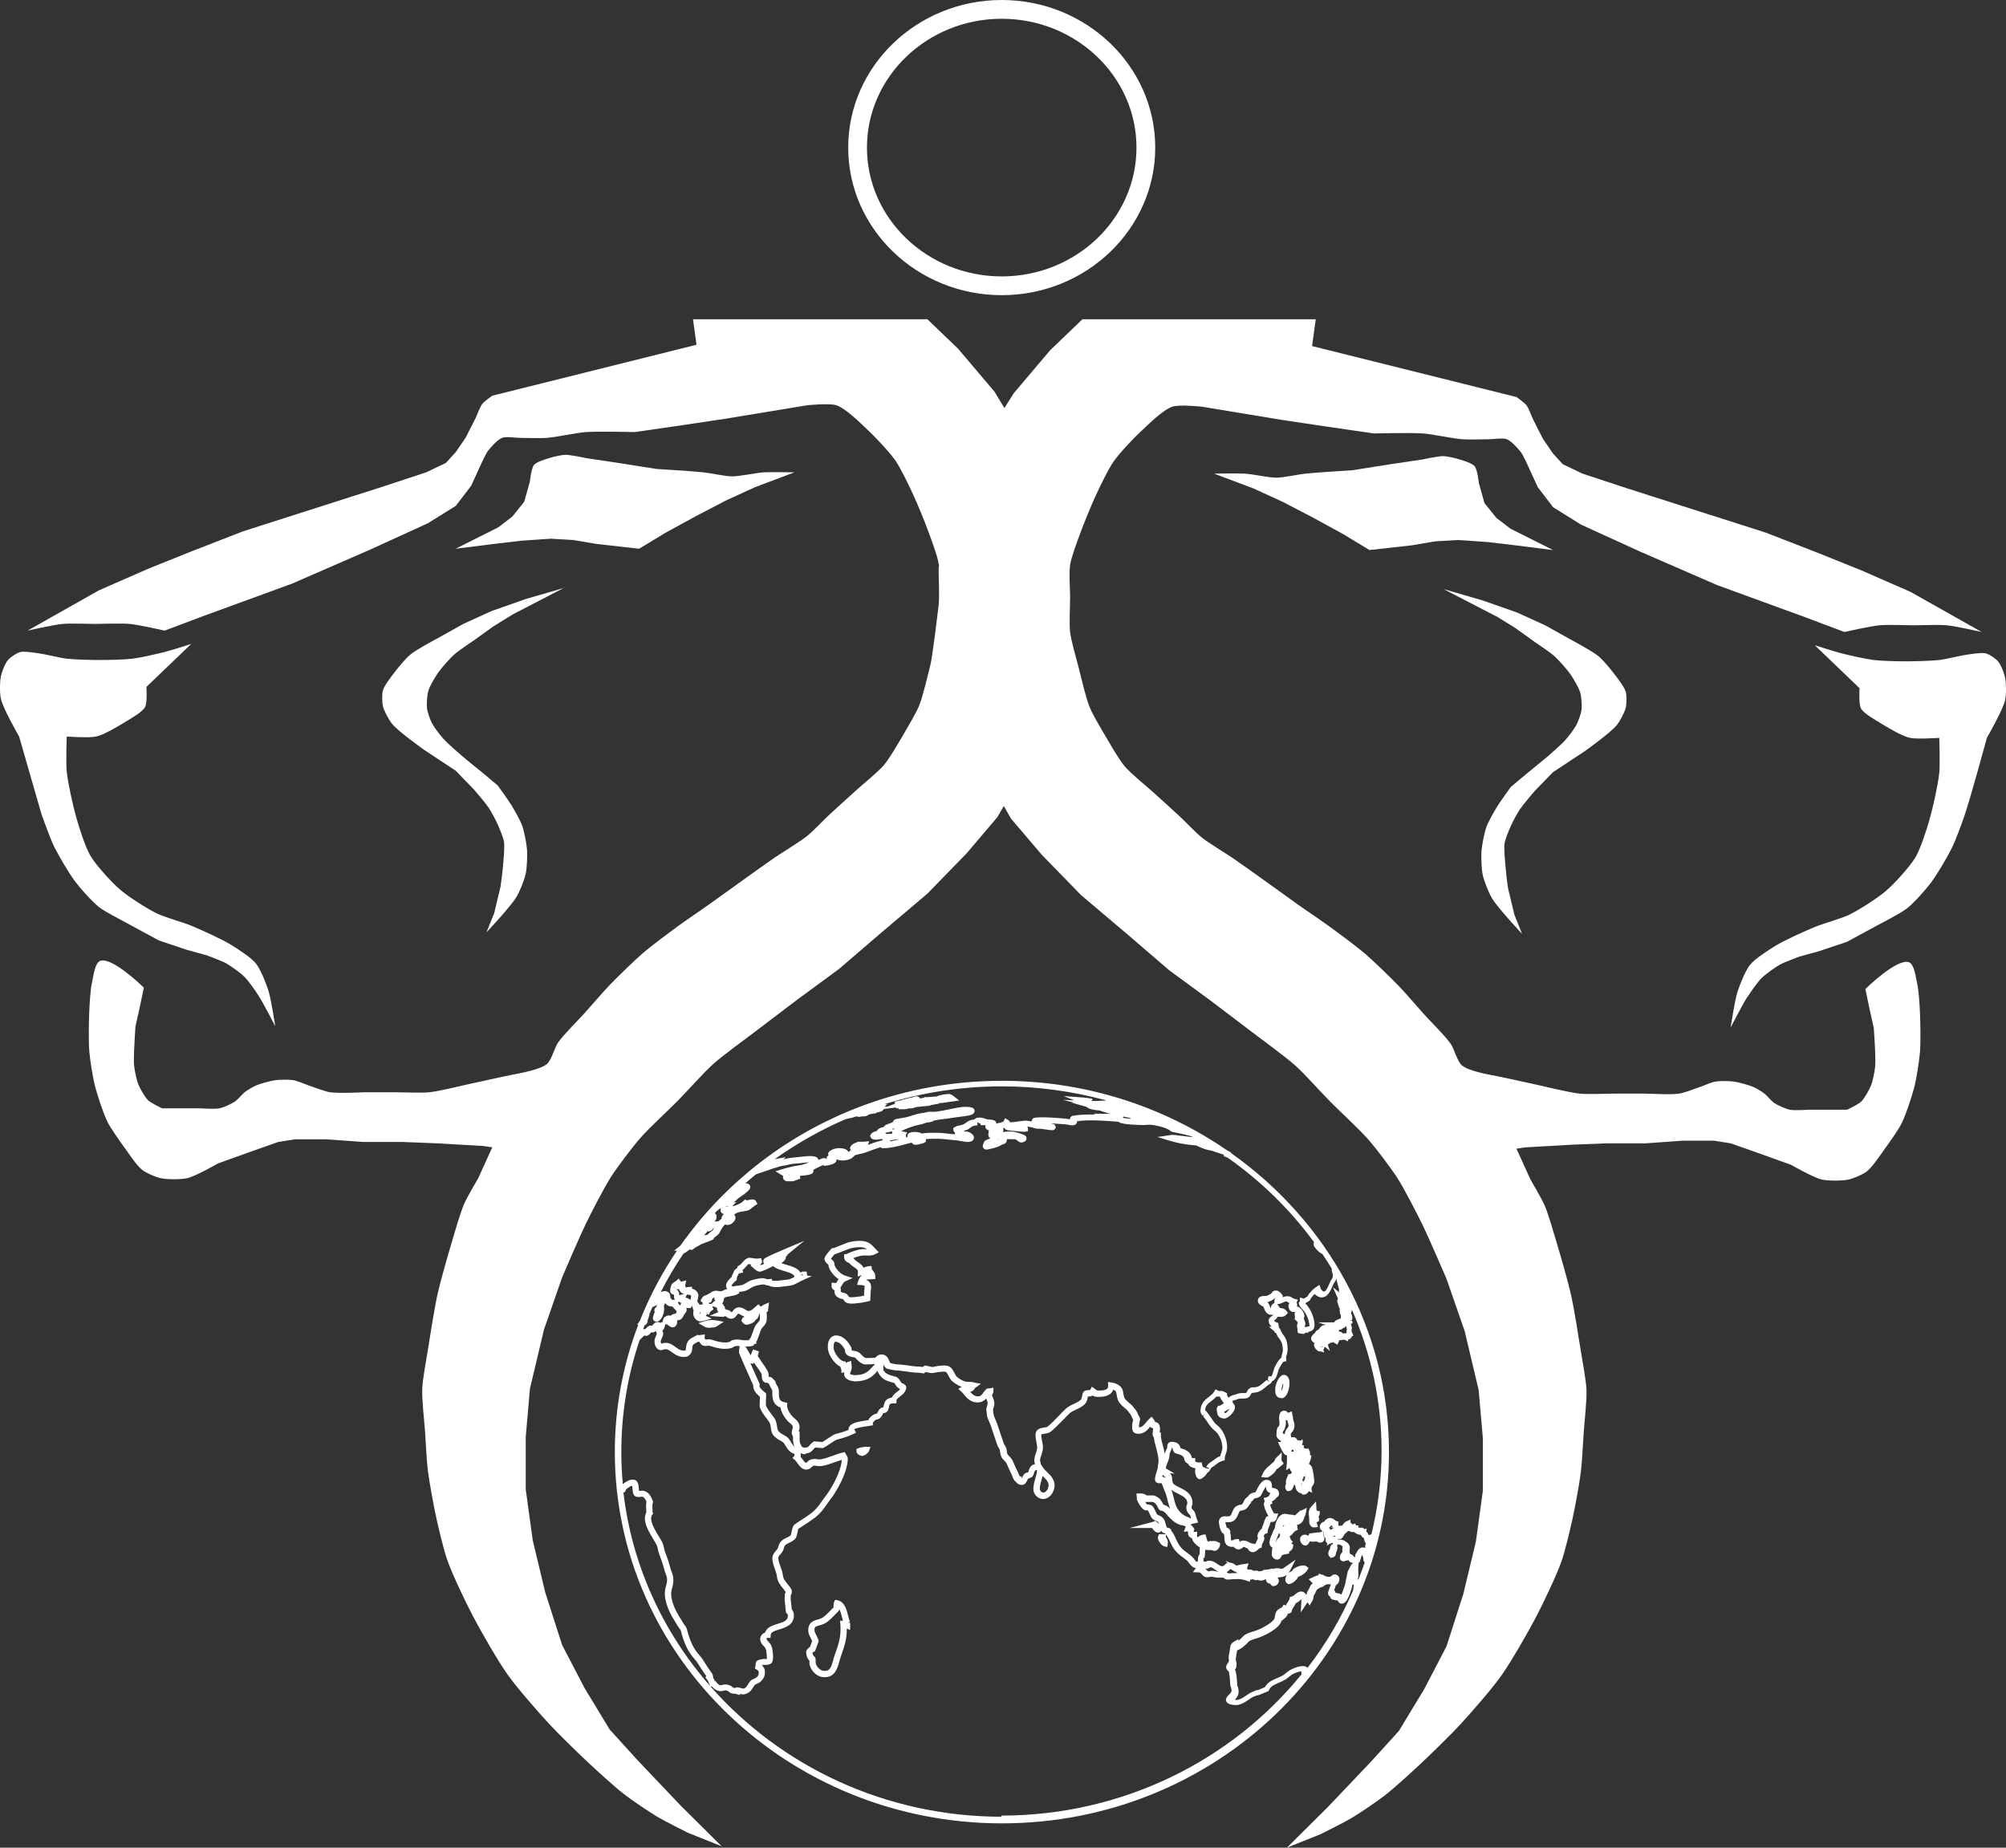 <?xml version="1.0" encoding="UTF-8"?><svg id="Layer_1" xmlns="http://www.w3.org/2000/svg" viewBox="0 0 320.79 295.46"><rect x="0" y="0" width="320.79" height="295.46" fill="#333333" stroke="none"/><defs><style>.cls-1{fill:#fff;stroke-width:0px;}</style></defs><path class="cls-1" d="m219.01,87.96l-4.25-2.57-4.7-2.57-4.93-2.57-4.7-2.15-6.27-2.36s3.7-.08,4.93,0c1.27.08,3.77.65,5.04.64,1.16,0,3.44-.52,4.59-.64,1.87-.2,7.5-.54,7.5-.54l6.16-.97,5.04-.75s2.51-.55,3.36-.54c.69.01,2.04.33,2.69.54.62.2,1.94.59,2.35,1.07.45.54.67,2.68.67,2.68l.9,3.22,1.9,2.36,2.24,1.72,6.83,3.43-5.93-.75-4.59-.54-4.7-.32-3.58.21-3.81.64-6.72.75h-.02Zm20.15,10.51l3.13,1.93s2.35,1.69,3.13,2.25,2.42,1.61,3.13,2.25c.72.65,2.02,2.11,2.57,2.9.47.68,1.33,2.11,1.57,2.9.2.67.31,2.09.22,2.79-.07.62-.5,1.8-.78,2.36-.35.67-1.28,1.9-1.79,2.47-.68.77-3.02,2.79-3.02,2.79l-3.02,2.47-2.69,2.25s-1.73,2.38-2.24,3.22c-.47.78-1.38,2.37-1.68,3.22-.33.93-.71,2.88-.78,3.86-.07.96,0,2.92.22,3.86.21.95.95,2.8,1.46,3.65.95,1.59,4.81,5.69,4.81,5.69l-1.23-3.07-1.01-4.22s-.18-1.21-.22-1.61c-.11-.94-.34-3.43-.34-3.75s-.08-1.37,0-1.82c.13-.73.7-2.11,1.01-2.79.31-.69,1.03-2.05,1.46-2.68.52-.77,2.35-2.9,2.35-2.9l2.91-3,5.04-3.33s4.11-2.91,5.15-4.18c.5-.61,1.27-2.03,1.46-2.79.15-.63.18-1.96,0-2.57-.23-.79-1.29-2.13-1.79-2.79-.58-.77-1.82-2.28-2.57-2.9-1-.83-4.48-2.68-4.48-2.68l-4.03-2.25-4.48-2.04-5.49-1.93-6.27-1.82,8.28,4.29v-.03Zm40.3,60.94c.5-.79,1.57-2.34,2.24-3,.64-.63,2.12-1.7,2.91-2.15.74-.41,3.13-1.29,3.13-1.29l3.13-.86,4.48-1.5,5.15-2.79s3.47-1.78,4.48-2.58c1.1-.87,2.97-2.97,3.8-4.08.98-1.3,2.64-4.12,3.36-5.58.61-1.24,1.57-3.84,2.01-5.15,1.04-3.07,3.58-12.44,3.58-12.44,0,0,2.54-4.39,2.91-6.01.21-.89.19-2.75,0-3.65-.14-.68-.66-2.04-1.12-2.57-.38-.45-1.42-1.16-2.01-1.29-.71-.15-2.19.12-2.91.21-1.13.15-3.34.73-4.48.86-1.39.16-4.19.22-5.59.21-1.23,0-3.7-.06-4.92-.21-1.31-.16-3.88-.75-5.15-1.07-1.08-.27-4.25-1.29-4.25-1.29l7.16,6.87s-.16,2.5.22,3.22c.45.85,2.3,1.84,3.13,2.36,1.11.69,3.41,2.08,4.7,2.36,1.15.25,4.7,0,4.7,0,0,0,.14,4.19,0,5.58-.2,1.91-1.03,5.66-1.57,7.51-.44,1.54-1.41,4.62-2.24,6.01-.91,1.52-3.34,4.19-4.7,5.36-1.31,1.13-4.26,3.02-5.82,3.79-1.33.66-4.23,1.43-5.6,2-1.61.67-4.79,2.1-6.27,3-1.07.66-3.24,2.04-4.03,3-.76.92-1.65,3.17-2.02,4.29-.46,1.41-1.12,5.79-1.12,5.79,0,0,1.93-3.75,2.69-4.93l.02.02Z"/><path class="cls-1" d="m41.33,159.2c-.5-.79-1.57-2.34-2.24-3-.64-.63-2.12-1.7-2.91-2.15-.74-.41-3.13-1.29-3.13-1.29l-3.13-.86-4.48-1.5s-3.87-2.08-5.15-2.79c-1.13-.63-3.47-1.78-4.48-2.58-1.1-.87-2.97-2.97-3.8-4.08-.98-1.3-2.64-4.12-3.36-5.58-.61-1.24-2.01-5.15-2.01-5.15l-3.58-12.44s-2.54-4.39-2.91-6.01c-.21-.89-.19-2.75,0-3.65.14-.68.66-2.04,1.12-2.57.38-.45,1.42-1.16,2.01-1.29.71-.15,2.19.12,2.91.21,1.13.15,3.34.73,4.48.86,1.39.16,4.19.22,5.59.21,1.23,0,3.7-.06,4.92-.21,1.31-.16,3.87-.75,5.15-1.07,1.08-.27,4.25-1.29,4.25-1.29l-7.16,6.87s.16,2.5-.22,3.22c-.45.85-2.3,1.84-3.13,2.36-1.11.69-3.41,2.08-4.7,2.36-1.15.25-4.7,0-4.7,0,0,0-.14,4.19,0,5.58.2,1.91,1.03,5.66,1.57,7.51.44,1.54,1.41,4.62,2.24,6.01.91,1.52,3.34,4.19,4.7,5.36,1.31,1.13,4.26,3.02,5.82,3.79,1.33.66,4.23,1.43,5.59,2,1.61.67,4.79,2.1,6.27,3,1.07.66,3.24,2.04,4.03,3,.76.92,1.65,3.17,2.01,4.29.46,1.41,1.12,5.79,1.12,5.79,0,0-1.93-3.75-2.69-4.93v.02Zm60.87-71.45l4.25-2.57,4.7-2.57,4.92-2.57,4.7-2.15,6.27-2.36s-3.7-.08-4.92,0c-1.27.08-3.77.65-5.04.64-1.16,0-3.44-.52-4.59-.64-1.87-.2-7.5-.54-7.5-.54l-6.15-.97-5.04-.75s-2.51-.55-3.36-.54c-.69.01-2.04.33-2.69.54-.62.2-1.94.59-2.35,1.07-.45.54-.67,2.68-.67,2.68l-.9,3.22-1.9,2.36-2.24,1.72-6.83,3.43,5.93-.75,4.59-.54,4.7-.32,3.58.21,3.8.64,6.71.75h.03Zm-11.86,6.22l-6.27,1.82-5.48,1.93-4.48,2.04s-3.02,1.7-4.03,2.25c-1.15.63-3.48,1.86-4.48,2.68-.75.62-1.99,2.13-2.57,2.9-.5.66-1.56,2-1.79,2.79-.18.62-.15,1.95,0,2.57.19.76.95,2.18,1.45,2.79,1.04,1.27,5.15,4.18,5.15,4.18l5.04,3.33,2.91,3s1.83,2.12,2.35,2.9c.43.64,1.14,1.99,1.45,2.68.3.68.88,2.06,1.01,2.79.08.45,0,1.5,0,1.82s-.22,2.82-.34,3.75c-.05.4-.22,1.61-.22,1.61l-1.01,4.22-1.23,3.07s3.86-4.1,4.81-5.69c.51-.85,1.24-2.69,1.45-3.65.21-.95.29-2.9.22-3.86-.07-.98-.45-2.93-.78-3.86-.3-.85-1.21-2.44-1.68-3.22-.51-.84-2.24-3.22-2.24-3.22l-2.69-2.25s-2.29-1.83-3.02-2.47c-.78-.67-2.34-2.02-3.02-2.79-.51-.57-1.44-1.79-1.79-2.47-.29-.56-.71-1.75-.78-2.36-.08-.69.02-2.12.22-2.79.23-.78,1.09-2.22,1.57-2.9.55-.79,1.85-2.25,2.57-2.9.71-.64,3.13-2.25,3.13-2.25l3.13-2.25,3.13-1.93,8.28-4.29.03.03Z"/><path class="cls-1" d="m305.44,94.61l-7.84-3.43-6.94-2.79-8.29-3.22-22.17-7.08-7.16-2.36-3.13-1.5-1.57-1.72-1.57-2.29s-1.19-2.3-1.57-3.08c-.29-.59-.71-1.84-1.12-2.36-.31-.4-1.57-1.29-1.57-1.29l-32.69-8.15.59-4.29h-37.31l-5.15,4.94-5.82,6.87s-.67,1.05-1.51,2.39l-1.58-2.61-5.82-6.87-4.92-4.72h-37.48l.56,4.08-32.67,8.15s-1.26.89-1.57,1.29c-.41.52-.83,1.77-1.12,2.36-.38.77-1.57,3.08-1.57,3.08l-1.57,2.29-1.57,1.72-3.13,1.5-7.16,2.36-22.15,7.08-8.28,3.22-6.94,2.79-7.83,3.43-11.41,6.44s4.18-.94,5.59-1.07c1.28-.12,3.86,0,5.15,0,1.4,0,4.2-.13,5.59,0,1.42.13,5.59,1.07,5.59,1.07l6.27-2.36,14.1-5.15,12.31-5.36,9.4-4.29,4.48-2.79,2.46-3.22,1.57-3.43s.75-1.66,1.12-2.15c.46-.6,1.52-1.79,2.24-2.07.67-.26,2.18,0,2.91,0,1.06,0,3.19.08,4.25,0,1.58-.12,4.69-.81,6.27-.93,1.95-.14,7.83,0,7.83,0l7.38-1.07,7.16-1.07,6.49-1.07,6.49-1.07s3.59-.38,4.7,0c1.5.51,3.78,2.8,4.92,3.86,1.22,1.14,3.53,3.58,4.48,4.93.9,1.3,2.25,4.15,2.91,5.58.68,1.47,1.91,4.48,2.46,6.01.44,1.22,1.37,3.66,1.57,4.93.2,1.27,0-.21,0,1.07,0,1.39.16,4.19,0,5.58-.17,1.42-.98,8.27-1.34,9.66-.42,1.62-1.16,4.89-1.79,6.44-.48,1.18-1.81,3.4-2.46,4.51-.74,1.26-2.19,3.81-3.13,4.93-.97,1.15-3.36,3.06-4.48,4.08-1.06.97-3.2,2.88-4.25,3.86-.91.85-2.61,2.65-3.58,3.43-1.2.96-3.87,2.56-5.15,3.43-1.3.89-3.86,2.73-5.15,3.65-1.35.96-4.02,2.91-5.37,3.86-1.22.87-3.71,2.55-4.92,3.43-1.42,1.04-4.26,3.15-5.59,4.29-1.41,1.21-4.08,3.81-5.37,5.15-1.05,1.09-3.02,3.38-4.03,4.51-1.06,1.18-3.35,3.42-4.25,4.72-.56.8-1.03,2.81-1.79,3.43-1.12.92-4.16,1.43-5.59,1.72-1.74.34-5.2,1.14-6.94,1.5-1.56.33-4.67,1.13-6.27,1.29-1.39.14-4.2,0-5.59,0h-4.7s-4.21.21-5.59,0c-.87-.14-2.52-.79-3.36-1.07-.62-.21-1.82-.75-2.46-.86-.72-.12-2.19-.1-2.91,0-.81.11-2.39.54-3.13.86-.48.21-1.39.75-1.79,1.07-.42.34-1.11,1.2-1.57,1.5-.56.37-1.8.94-2.46,1.07-.77.16-3.13,0-3.13,0h-6.04s-1.78-.84-2.24-1.29c-.55-.53-1.29-1.88-1.57-2.57-.29-.72-.59-2.24-.67-3-.06-.59-.02-1.77,0-2.36.03-.97.22-3.86.22-3.86l.67-3,.67-3.22s-4.98-4.91-6.94-4.29c-.91.29-1.13,2.54-1.34,3.43-.28,1.16-.39,3.54-.45,4.72-.07,1.55-.12,4.67,0,6.22.11,1.41.55,4.21.9,5.58.37,1.48,1.33,4.41,2.01,5.79.54,1.09,1.97,3.09,2.69,4.08.68.94,1.97,2.93,2.91,3.65.63.48,2.13,1.12,2.91,1.29,1.04.22,3.22.23,4.25,0,1.34-.3,4.92-2.36,4.92-2.36l5.37-1.93,4.25-1.5,2.69-.43h4.92l6.04.43h6.27l5.37.21,7.5.43,1.45.21-2.24,4.93s-1.78,3.01-2.24,4.08c-.65,1.5-1.55,4.66-2.01,6.22-.61,2.03-1.78,6.09-2.24,8.15-.5,2.23-1.21,6.75-1.57,9.01-.25,1.55-.83,4.65-.9,6.22-.07,1.72.33,5.15.45,6.87.11,1.56.25,4.67.45,6.22.24,1.89.93,5.65,1.34,7.51.38,1.73,1.19,5.19,1.79,6.87.81,2.27,2.9,6.65,4.03,8.8,1.27,2.43,4,7.2,5.59,9.44,1.45,2.05,4.78,5.86,6.49,7.72,1.49,1.62,4.65,4.71,6.27,6.22,1.42,1.33,4.28,3.95,5.82,5.15,1.28.99,3.97,2.81,5.37,3.65,1.19.71,4.92,2.57,4.92,2.57l5.37,2.15-6.49-6.44-6.94-7.3-4.48-4.93-4.03-6.65-3.58-6.87-2.69-8.37-2.01-8.37-1.12-8.15v-8.37l.67-7.72,2.24-9.44,2.91-8.37s2.77-6.47,3.8-8.58c.93-1.91,2.88-5.71,4.03-7.51,1.05-1.64,3.41-4.75,4.7-6.22,1.4-1.6,4.55-4.49,6.04-6.01,1.41-1.43,4.09-4.45,5.59-5.79,1.63-1.46,5.2-4.03,6.94-5.36,1.62-1.24,6.49-4.93,6.49-4.93l6.71-4.93,6.49-5.58,7.61-6.44,6.27-6.44,4.92-5.79s.45-.77,1.04-1.8l1.15,2.02,4.93,5.79,6.27,6.44,7.61,6.44,6.49,5.58,6.72,4.93s4.87,3.69,6.49,4.93c1.74,1.33,5.31,3.91,6.94,5.36,1.51,1.35,4.18,4.36,5.6,5.79,1.5,1.52,4.65,4.41,6.05,6.01,1.29,1.47,3.65,4.59,4.7,6.22,1.15,1.8,3.09,5.6,4.03,7.51,1.03,2.11,3.81,8.58,3.81,8.58l2.91,8.37,2.24,9.44.67,7.72v8.37l-1.12,8.15-2.01,8.37-2.69,8.37-3.58,6.87-4.03,6.65-4.48,4.93-6.94,7.3-6.49,6.44,5.37-2.15s3.74-1.86,4.93-2.57c1.4-.84,4.09-2.65,5.37-3.65,1.54-1.19,4.41-3.82,5.82-5.15,1.61-1.51,4.78-4.6,6.27-6.22,1.71-1.86,5.04-5.67,6.49-7.72,1.59-2.24,4.33-7.01,5.6-9.44,1.12-2.15,3.22-6.52,4.03-8.8.6-1.67,1.41-5.13,1.79-6.87.41-1.86,1.11-5.62,1.34-7.51.19-1.55.34-4.67.45-6.22.12-1.72.51-5.15.45-6.87-.06-1.57-.65-4.67-.9-6.22-.36-2.26-1.07-6.78-1.57-9.01-.46-2.06-1.63-6.13-2.24-8.15-.47-1.57-1.36-4.72-2.01-6.22-.46-1.06-2.24-4.08-2.24-4.08l-2.24-4.93,1.46-.21,7.5-.43,5.37-.21h6.27l6.05-.43h4.93l2.69.43,4.26,1.5,5.38,1.93s3.59,2.06,4.93,2.36c1.04.23,3.22.22,4.26,0,.78-.16,2.29-.81,2.91-1.29.93-.72,2.23-2.71,2.91-3.65.72-.99,2.15-2.99,2.69-4.08.68-1.38,1.64-4.31,2.02-5.79.35-1.37.78-4.17.9-5.58.12-1.55.07-4.67,0-6.22-.06-1.18-.17-3.57-.45-4.72-.21-.89-.44-3.15-1.34-3.43-1.96-.62-6.94,4.29-6.94,4.29l.67,3.22.67,3s.2,2.9.22,3.86c.02.59.06,1.77,0,2.36-.08.76-.38,2.29-.67,3-.28.69-1.02,2.04-1.57,2.57-.46.45-2.24,1.29-2.24,1.29h-6.05s-2.37.16-3.14,0c-.66-.14-1.91-.7-2.46-1.07-.46-.3-1.14-1.16-1.57-1.5-.4-.33-1.31-.87-1.79-1.07-.75-.32-2.33-.75-3.14-.86-.72-.1-2.19-.12-2.91,0-.65.11-1.84.65-2.46.86-.84.28-2.48.94-3.36,1.07-1.38.21-4.2,0-5.6,0h-4.7c-1.4,0-4.21.14-5.6,0-1.59-.16-6.27-1.29-6.27-1.29,0,0-5.2-1.16-6.94-1.5-1.44-.28-4.48-.8-5.6-1.72-.76-.62-1.24-2.63-1.79-3.43-.9-1.3-3.19-3.54-4.25-4.72-1.01-1.12-2.98-3.42-4.03-4.51-1.29-1.34-3.96-3.94-5.37-5.15-1.34-1.15-4.17-3.25-5.6-4.29-1.21-.89-3.7-2.57-4.93-3.43-1.35-.96-4.03-2.9-5.37-3.86-1.28-.92-3.85-2.75-5.15-3.65-1.27-.88-3.95-2.47-5.15-3.43-.97-.78-2.67-2.59-3.58-3.43-1.05-.98-3.19-2.9-4.25-3.86-1.12-1.02-3.51-2.92-4.48-4.08-.95-1.12-2.39-3.68-3.13-4.93-.65-1.11-1.98-3.32-2.46-4.51-.63-1.55-1.37-4.82-1.79-6.44-.36-1.39-1.17-4.16-1.34-5.58-.16-1.39,0-4.18,0-5.58,0-1.29-.2-3.88,0-5.15.2-1.28,1.13-3.72,1.57-4.93.55-1.52,1.78-4.53,2.46-6.01.66-1.42,2.01-4.28,2.91-5.58.95-1.36,3.25-3.8,4.48-4.93,1.14-1.06,3.43-3.35,4.93-3.86,1.11-.38,4.7,0,4.7,0l6.49,1.07,6.49,1.07,7.16,1.07,7.39,1.07s5.88-.14,7.84,0c1.58.12,4.69.81,6.27.93,1.06.08,3.19,0,4.25,0,.73,0,2.24-.26,2.91,0,.72.28,1.78,1.47,2.24,2.07.37.48,1.12,2.15,1.12,2.15l1.57,3.43,2.46,3.22,4.48,2.79,9.4,4.29,12.32,5.36,14.11,5.15,6.27,2.36s4.18-.94,5.6-1.07c1.39-.13,4.2,0,5.6,0,1.29,0,3.87-.12,5.15,0,1.42.13,5.6,1.07,5.6,1.07l-11.42-6.44h-.03Z"/><path class="cls-1" d="m160.19,47.2c-13.54,0-24.55-10.59-24.55-23.6S146.65,0,160.19,0s24.55,10.59,24.55,23.6-11.01,23.6-24.55,23.6Zm0-44.2c-11.88,0-21.55,9.24-21.55,20.6s9.67,20.6,21.55,20.6,21.55-9.24,21.55-20.6-9.67-20.6-21.55-20.6Z"/><path class="cls-1" d="m196.93,184.42c-.11-.18-.31-.28-.37-.3-.09-.05-.19-.11-.32-.16-10.16-7-22.59-11.13-36.02-11.13-15.51,0-29.7,5.51-40.57,14.59l-.08.04h.04c-3.78,3.15-7.16,6.74-10.05,10.69v-.03l-.24.36c-.17.24-.35.47-.52.71l-1.02.82.48-.02c-2.37,3.5-4.36,7.25-5.93,11.2l-.44.65h.18c-2.43,6.35-3.75,13.21-3.75,20.36,0,32.74,27.77,59.37,61.9,59.37s61.9-26.63,61.9-59.37c0-19.57-9.92-36.95-25.19-47.77h0Zm18.41,28.69l-.06.05s-.1.06-.14.09l-.21-.09-.13.14c-.09-.13-.24-.31-.57-.38h-.16c.04-.08.08-.17.11-.27,0,0,.02,0,.03-.02.08,0,.16,0,.22-.02h.08v-.04c.09-.04.15-.1.21-.16.19-.05.37-.17.52-.37.03.12.07.24.11.35.03.08.05.15.05.18-.04.11-.1.31-.04.54h-.02Zm-7.65-4.86c0,.58.39.92.62,1.14.32.36.89,1.15,1.06,2.29.03.22.03.34.03.41h0c-.28.02-.49.07-.65.16v-.06l-.12-.04c0-.05.03-.11.05-.14.05-.13.1-.29.06-.45-.02-.15-.08-.28-.13-.39-.02-.04-.04-.08-.05-.11l-.06-.29h0c.09-.16.12-.34.08-.52-.1-.46-.56-1.18-1.12-1.33-.02,0-.05,0-.07,0,.03-.08.06-.19.04-.31,0-.14-.04-.25-.08-.33l.19-.46-.57-.13c-.08-.02-.14-.06-.25-.13-.13-.09-.3-.2-.57-.26-.43-.07-.75.03-1.01.14,0-.08,0-.16-.02-.25-.09-.24-.49-.68-.86-.8l-.11-.02c-.39-.03-.67.11-.82.42-.03.04-.18.18-.79.45-.05,0-.2,0-.29,0-.3,0-.67,0-.92.27-.1.11-.21.3-.17.63.08.39.46.59.72.72l.1.06c.07.05.12.19.18.34.09.23.2.52.47.75.29.24.59.25.79.25h.18s0,.04,0,.06c-.02.02-.1.07-.15.1-.2.12-.63.35-.57.87.03.37.25.66.5.87h-.46l.9.75.05.22h.18c.05.09.1.21.13.29l.09.2c.12.19.23.34.33.48.33.46.46.65.54,1.55.04.37-.03.58-.1.83-.05.18-.11.37-.13.61-.62.49-1.11,1.64-1.13,1.67-.05.14-.1.31-.15.49-.06.23-.22.83-.36.83h-.43l-.07.41c-.02.12-.04.14-.03.13l.29.4-.43-.34c-.24.15-.45.33-.65.5-.44.38-.79.69-1.58.66-.09,0-.33-.02-.52.16h0c-.17.08-.27.19-.55.73-.1.03-.32.03-.46.03-.31,0-.7,0-1.1.17-.07.03-.18.06-.29.09-.33.09-.7.19-.92.43-.02.02-.04.05-.06.07-.12-.19-.22-.37-.27-.49l.04-.23-.31-.17c-.42-.24-.68-.23-.91-.19-.08,0-.09,0-.21-.05l-.42-.24-.25.42c-.19.31-.5.55-.82.8-.6.45-1.34,1.02-1.35,2.29.05.4.25.61.35.73l.37-.34-.3.42c.29.32.52.66.73.98.33.5.68,1.01,1.2,1.38.65.53,1.14,1.64,1.16,2.62,0,.37-.09.59-.18.85-.06.16-.12.33-.15.54-.5.18-.76.4-1.04.62-.18.14-.37.29-.68.47-.29.18-.42.45-.5.63-.02.05-.05.11-.07.13.02-.03.07-.06.18-.05.2.02.33.18.35.22l-.49-.04-.58-.31c-.02-.06-.05-.16-.06-.21l-.06-.44h-.44c-.38,0-.6-.11-.63-.18l.02-.52h-.55v-.04c-.04-.19-.1-.48-.36-.77-.46-.48-.9-.61-1.32-.73-.05,0-.09-.03-.14-.04-.03-.09-.05-.18-.05-.2-.25-.81-1.08-.82-1.38-.82-.27,0-.43.13-.52.23-.2.23-.18.5-.16.62,0,.09-.1.3-.17.43-.11.23-.2.42-.21.64v.08c-.09-.49-.21-.96-.33-1.39-.16-.62-.32-1.2-.32-1.64v-.47h-.18v-.08c.05-.35.12-.84-.17-1.31-.15-.18-.37-.24-.57-.29,0-.02-.02-.04-.04-.08-.03-.09-.08-.21-.18-.33l-.34-.44-.4.38c-.19.18-.35.38-.51.57-.37.46-.61.73-1.11.76v-.28c0-.19.03-.31.07-.46.04-.16.08-.32.1-.52v-.16c-.04-.13-.11-.25-.18-.36-.02-.04-.05-.08-.08-.15-.23-.59-.42-.83-.67-1.13-.09-.11-.18-.23-.3-.39l-.33-.3c-.37-.31-.66-.55-.88-.86-.13-.21-.17-.47-.22-.75-.03-.21-.07-.42-.13-.62-.23-.62-.83-1.03-1.73-1.18l-.6-.1.02.61c0,.27-.08.4-.15.46-.21.21-.63.32-1.35.31-.3,0-.32-.03-.43-.12-.06-.05-.12-.1-.2-.16l-.47-.34-.27.51s-.07.05-.3.05-.71,0-.9.51c-.05.17-.08.33-.11.48-.06.3-.09.44-.19.54-.32.29-.72.48-1.14.68-.44.2-.89.41-1.26.76-.38.36-.73.72-1.07,1.08-.36.37-.72.74-1.11,1.12-.6.58-.78.69-.81.7-.17.05-.35.08-.52.11-.49.07-1.31.2-1.34,1.17,0,.39.08.8.15,1.2.06.3.11.59.12.78,0,.38-.12.69-.23,1.01-.12.34-.24.7-.23,1.2.02.14.06.3.1.46l-.04.04-.09.02c-.62.17-.8.78-.91,1.15,0,.04-.02.08-.03.12-.06.02-.12.03-.16.04-.3.07-.5.18-.68.53-.05.08-.1.18-.14.28-.02.03-.04.07-.05.11l-.07-.31h-.27c-.16-.44-.36-.84-.55-1.23-.17-.35-.34-.7-.46-1.03-.15-.43-.49-.78-.73-1.03-.07-.07-.14-.14-.16-.17-.11-.2-.13-.38-.16-.58-.03-.26-.08-.58-.3-.9-.2-.3-.24-.44-.31-.69-.03-.1-.06-.2-.11-.33-.1-.28-.25-.72-.4-1.19-.13-.4-.26-.81-.39-1.17-.08-.24-.18-.47-.28-.69-.18-.42-.35-.83-.36-1.14,0-.09,0-.18-.04-.35v-.14c0-.16.04-.24.08-.35.05-.15.12-.34.12-.66,0-.4-.14-.72-.25-.98-.06-.14-.11-.26-.13-.35,0,0,.02-.03.03-.05.1-.18.19-.33.2-.52v-.64l-.62.13c-.09,0-.19,0-.3,0l-.12.03-.1.08c-.2.18-.35.39-.48.58-.27.39-.42.57-.83.58-.57,0-.93-.33-1.26-.72.03,0,.06-.02.08-.03.42-.09.62-.43.68-.59l.96-.66-1.14-.24c-.38-.08-.78-.09-1-.08-.62,0-1.57-.6-1.85-.97-.08-.12-.15-.27-.23-.42-.24-.46-.5-.98-1.05-1.15-.52-.12-.89-.08-1.27-.03-.29,0-.57.07-.82.12-.16.03-.31.07-.45.08-.32-.07-.68-.15-.91-.21l-.17-.04-.16.07c-.1.04-.2.11-.29.17-.2-.02-.4-.05-.61-.07h-.21c-.28,0-.81-.07-1.35-.15-.7-.1-1.44-.19-1.98-.2-.12,0-.73-.14-1.02-.21-.04-.08-.09-.19-.12-.28-.17-.42-.46-1.1-1.28-1.09-.52,0-.83.34-1,.53-.5.02-.99.04-1.52.04-.27-.09-.44-.27-.65-.49l-.28-.28c-.33-.29-.7-.34-.96-.38-.21-.03-.32-.05-.36-.08v-.11c0-.09,0-.21-.07-.38-.87-1.62-1.85-1.92-2.53-1.89-.76.06-1.18.83-1.2,1.55-.02.37,0,.62.05.87.18.82.99,2.12,1.92,2.55.04.14.09.25.13.34.02.03.03.06.04.08l.04.61.45-.12c-.02.09-.03.2-.03.31,0,.25.11.47.31.66.45.42,1.26.51,1.65.49,1.92-.07,2.64-.86,3.34-1.62l.09-.09v.2l.06.11c.59,1.13,1.4,1.35,2.42,1.62l.16.04s.14.2.18.27c.09.17.19.36.38.47.12.11.25.19.37.25-.11.13-.3.28-.47.41-.32.25-.69.54-.87.94-.41.05-.96.23-1.16.84-.06.15-.1.32-.14.49,0,.07-.03.15-.05.21-.52.06-.76.5-.9.77-.05.09-.12.22-.12.24-.47.02-1.13.52-1.4,1.06-.1,0-.2.03-.3.04-1.3.19-2.78.4-2.84,1.4v.11c-.57.24-1.2.44-2,.63-.31.08-.76.37-1.46.84-.26.17-.55.36-.73.47l-1.34-.11-.15.11c-.25.18-.42.38-.56.53-.23.27-.31.34-.55.34h-.15l-.11.07c-.13-.05-.3-.13-.45-.2-.02-.1-.07-.22-.16-.35-.18-.29-.18-.7-.17-1.15v-.48l-.02-.44h-.13c.02-.1.05-.2.07-.25l.04-.16c.19-.89-.44-1.41-.81-1.72-.08-.07-.17-.14-.24-.21-.39-.39-.94-1.27-.91-1.82l.02-.42-.41-.09c-.74-.17-.96-.41-.92-1.63,0-.58-.2-.9-.36-1.16-.09-.15-.16-.26-.19-.43l-.03-.18-.14-.12c-.11-.09-.25-.26-.36-.38-.17-.15-.38-.18-.57-.19v-.27c0-.08,0-.14-.02-.28-.1-.34-.27-.61-.43-.85-.17-.29-.33-.51-.49-.73-.14-.19-.28-.38-.42-.63-.03-.04-.09-.13-.15-.22-.07-.1-.16-.22-.22-.31.02-.11.06-.33.19-.76l-.95-.32c-.09.26-.25.62-.38.94-.13-.2-.27-.44-.35-.6-.17-.3-.32-.59-.5-.79h0c.12,0,.24,0,.36-.02h.23c.28-.02.44-.04.8-.17l-.06-.16.47-.15c-.02-.08-.05-.17-.08-.26.05-.05.12-.12.17-.25.16-.41.26-.7.36-.98.07-.21.15-.42.24-.67.07-.19.2-.33.34-.48.24-.27.55-.6.59-1.18.03-.32.01-.6,0-.85,0-.15-.02-.29,0-.36l.22-.14v-.26c.01-.06.02-.14.04-.26l.11-.87-.8.35c-.17.08-.29.17-.38.24-.03.02-.05.05-.07.05-.09,0-.11,0-.13-.03l-.32-.32-.35.29c-.13.1-.23.21-.34.3-.29.28-.46.43-.9.49-.13.02-.3-.09-.49-.22-.29-.18-.66-.41-1.16-.36-.52.09-.76.44-.9.64-.04.06-.1.14-.09.15-.03.04-.11-.06-.18-.12-.13-.11-.37-.3-.73-.3-.04-.03-.09-.06-.14-.1-.03-.02-.08-.06-.13-.09l.09-.11-.16-.29c-.09-.16-.19-.3-.31-.41.1-.12.19-.28.24-.5v-.16l.18-.31c.29-.08.63-.14.85-.18.49-.09.87-.16,1.12-.3l.34-.19-.05-.19.38-.06c.16-.03.32-.05.49-.08.35-.07.76-.33,1.13-.55l.2-.12c.25-.14.85-.3,1.47-.38.3-.04.39,0,.52.04.13.05.3.11.56.11.42.28,1.29.27,1.71.24.3-.04.59-.07.88-.11.28-.03.56-.06.85-.1.5-.08.89-.29,1.26-.5.15-.08.29-.16.45-.23l1.76-.81-.75-.06-.09-.65h-.72l-.05.08-.14.03-.06.05c-.43-.73-1.43-1.01-2.21-1.24-.3-.09-.62-.18-.88-.29.4-.22.63-.46.71-.74.03-.1.04-.2.03-.28l.34-.27-.25.07s.09-.08.15-.12l2.71-2.21-3.22,1.36c-3.08,1.3-3.19,1.47-3.27,1.61l-.07.18c-.03.2.02.38.13.53-.2.09-.38.16-.51.21-.03-.02-.08-.05-.12-.09.19-.13.36-.31.28-.61l-.12-.42-.43.05c-.43.05-.79-.02-1.04-.07-.19-.04-.34-.06-.53-.03-.47.11-.76.45-1.01.75-.17.2-.32.38-.49.45l-.28.16-.02.26c-.33.17-.54.39-.58.61-.02.04-.03.08-.05.1l-.24.53c-.01.06-.02.12-.03.18-.8.73-.87,1.1-.9,1.25-.05.29.04.52.18.69-.03,0-.05,0-.08.02-.13.04-.26.08-.37.12l-.13.06c-.18.13-.24.13-.5.16h-.23c-.17-.06-.37-.12-.73-.06-.34.08-.53.22-.69.33-.07.05-.14.1-.23.14l-.34.16v.06c-.05,0-.12,0-.19.02-.31.08-.5.33-.61.53l-.19.35.3.26s.06.06.08.09c0,.03-.02.06-.02.09l-.04.13-.48.06c-.08-.21-.19-.35-.35-.5q-.11-.1,0,0c.02-.08.04-.17.08-.36.02-.14.04-.29.09-.46.12-.62-.5-1.15-.93-1.22-.03,0-.07-.02-.11-.03l.05-.3-.63.04c-.15,0-.26.06-.32.09-.07-.06-.17-.27-.15-.37l.16-.79-.78.21s-.04,0-.06.02c-.01-.02-.03-.05-.04-.07l-.33-.45-.41.37c-.07.06-.15.11-.23.16-.22.13-.52.32-.58.67l-.14.42.04.02v.04c-.05.18-.1.42.07.64.14.18.33.24.49.25h0c0,.21-.02.57.14.83h-.17c-.2.03-.25,0-.25,0-.02,0-.06-.06-.14-.15-.05-.06-.1-.1-.15-.14.01-.29-.04-.5-.12-.65l.05-.12-.1.04c-.05-.08-.12-.15-.18-.2-.16-.13-.5-.3-1.05-.06-.06.02-.11.05-.16.08,1.09-2.14,2.32-4.23,3.68-6.23h.01l.17-.06c.2-.12.42-.28.63-.44.05-.04.09-.07.14-.11.07.02.14.03.2.04l.18.03.16-.1c.14-.09.21-.15.29-.22l.05-.05c.18-.11.28-.16.38-.21s.21-.1.45-.24c.04-.03.08-.07.13-.1l1.01-.37c.24-.09.52-.2.76-.31l.17-.08.08-.17c.05-.11.16-.19.34-.32.24-.17.53-.38.71-.82.08-.25.56-.94.78-1.1.18.09.41.14.74.03.3-.08.76-.49.88-.87.07-.24.03-.49-.16-.7,0,0-.02-.02-.03-.03.24-.16.47-.28.6-.33.23-.08.55-.13.85-.18.29-.05.57-.09.79-.16.25-.09.5-.3.74-.5.13-.1.25-.21.37-.28l.39-.25-.22-.41c-.23-.43-.74-.32-1.15-.23-.11.02-.28.06-.36.07l-.26-.15-.27.26c-.25.24-.64.47-1.09.63-.25.11-.42.17-.59.21h0l.02-.13.56-.59-.51.11c.24-.15.4-.3.55-.44.12-.11.25-.23.4-.34.01,0,1.47-.94,1.73-1.46.09-.24.03-.49-.14-.65-.14-.13-.31-.2-.63-.16.56-.5,1.13-.98,1.71-1.45l2.74-.94c.09-.03.23-.07.36-.1.28-.08.43-.12.53-.17.48-.16.83-.19.98-.21l.15-.02c.73-.21,1.27-.26,2.18-.34l.6-.06c.4-.05.7-.08.94-.09-.45.21-1.02.41-1.46.47-1.1.16-1.7.31-2.83.64l-1.08.32,1.06.64c.06.04.13.08.19.12-.1.28.04.51.12.6l.1.09c.26.19.55.17.77.15h.14c.36.07.69-.07.99-.19.19-.08.39-.16.6-.19l-.03-.48c1.15-.09,1.65-.18,1.96-.38.1-.08.26-.29.19-.6.11-.06.24-.12.38-.19.36-.18.82-.42,1.18-.57l.15.13.25-.02c.06,0,1.54-.14,1.71-.78.02-.07.03-.15.02-.25.3.17.75.21,1.16.2.98-.11,1.26-.33,1.56-.62.11-.11.19-.19.35-.26.21-.06.4-.1.59-.14.28-.05.6-.12.99-.26,1.12-.43,1.92-.7,2.47-.86l.06.17h.35c.95.03,2.25-.3,3.38-.6.42-.11.82-.22,1.12-.29.03.06.08.13.14.18.28.25.7.23,1.77-.1l.36-.23v-.25c0-.05,0-.1-.02-.15.36-.04,1.03-.08,2.23-.05.36,0,.92.07,1.5.13.39.04.81.09,1.2.12.29.04.57.09.83.13.3.05.57.1.84.12.24,0,.94,0,1.08-.54.14-.53-.45-.87-.73-1.02-.28-.1-.59-.13-.87-.15h0v-.07c.12-.03.24-.06.38-.11.3-.1.51-.26.69-.41.17-.13.31-.23.48-.28.16-.04.38-.06.62-.08v-.51l.37.22s-.03.03-.04.03c0,0,.07-.02.14-.03h.02l.02.27h.81c-.03.07-.05.15-.05.24.03.36.33.5.48.57.03,0,.08.04.09.02,0,.05-.02.12-.03.17-.04.19-.1.45-.02.77.06.16.16.26.28.33-.09.04-.18.07-.25.1-.47.18-.75.3-.78.6-.12.19-.29.51-.09.83.08.12.26.32.65.26l.11-.02c.38-.08,1.18-.25,1.72-.48.15-.08.3-.16.41-.23.05-.03.09-.05.12-.07.27-.03.47-.13.61-.31s.15-.38.13-.56c.31,0,.69.02.99.03h.37c.09.03.31.2.41.27.17.13.3.23.51.25.24,0,.77-.11.86-.54.02-.08.08-.49-.37-.66-.34-.21-1.19-.42-1.51-.48h0c-.54-.15-1.25-.07-1.82,0h-.06c.04-.08.07-.16.08-.25,0-.13,0-.24-.06-.34.08-.02.15-.04.22-.07,0,0,0,.02,0,.03.07.12.21.29.57.36.04,0,.19.02.39.04,1.57.17,2.15.22,2.38.18l.43-.08v-.42c0-.15-.05-.26-.12-.33.39.04.7.13.97.21.33.1.64.19.96.14h0c.17,0,.66.08.99.12,1.25.17,1.3.18,1.49-.07l.18-.23-.18-.45-.17-.08c-.08-.04-.2-.07-.51-.14.69.03,1.53.09,2.52.17.1,0,.21.03.31.06.41.08.83.17,1.17-.07.19-.14.24-.33.25-.51,1.8-.27,4.66-.06,6.07.05.2.02.38.03.53.04.23.22.9.47,4.15.53l.2-.02c.55-.05.92-.09,2.13.2.94.22,1.54.47,1.9.79l.1.09.35.07c.92.19,1.8.37,2.63.6.2.07.36.14.5.22-.46-.05-.95-.12-1.34-.17-1.34-.17-1.91-.23-2.16-.2l-2.21.33,2.14.65c.19.06,1.93.57,4.03.69.28.16.62.29,1.31.56.34.12.58.17.82.21.26.05.48.09.87.25.15.05.35.11.56.18.26.08.55.17.81.27.03,0,.05.02.08.03l-.04.2.7.3c5.32,3.76,9.94,8.28,13.74,13.46-.07.21-.07.44.02.66.04.09.61.93,1.33,1.25.52.76,1.02,1.55,1.49,2.33-.02.26.04.48.1.68.03.11.07.23.08.35.03.3-.09.57-.16.65-.17.2-.29.49-.44.82-.35.81-.59,1.23-.87,1.16-.33-.11-.46-.44-.46-.44l-.21-.61-.54.35c-.42.27-1.1.91-1.38,1.5,0,0-.02,0-.04.02-.12.06-.3.14-.38.25-.09.08-.12.07-.16.06l-.63-.16v.65l-.17.1Zm-3.9-.04l.02.21h-.14l-.17.13c-.21.17-.25.42-.27.68-.06-.06-.1-.19-.15-.32-.08-.22-.19-.5-.4-.69.08,0,.16-.04.24-.07.43-.19.85-.4,1.1-.65-.12.15-.25.37-.23.71h0Zm.49,4.42h.02,0s-.01,0-.01,0Zm-7.59,12.5h0Zm-.07.16c-.16.26-.52.63-.65.67-.1,0-.15-.02-.16-.02v-.1s0-.06-.02-.1c.09-.05.19-.1.31-.17.13-.07.35-.2.51-.28h.01Zm-10.23,11.07c-.15-.12-.32-.21-.54-.24.02-.09.05-.18.09-.28.11.14.24.24.36.32l.1.2h-.01Zm-50.27-18.74l-.59.19c-.11.04-.2.09-.28.14v-.21l-.41-.08c-.55-.11-1.35-1.21-1.5-1.91-.04-.15-.04-.32-.02-.62,0-.28.14-.57.26-.58.65,0,1.2.66,1.54,1.28,0,.17,0,.52.3.8.31.28.65.33.93.38.22.03.35.05.44.14.08.07.15.15.23.23.27.27.6.62,1.16.78l.07.02h.07c.57,0,1.09-.02,1.62-.05-.16.16-.31.32-.44.47-.64.69-1.14,1.24-2.65,1.3-.41.02-.86-.13-.92-.18,0-.1.03-.19.1-.35.08-.18.17-.41.18-.76l-.09-.97v-.02Zm-12.21,33.28c.16.43.31.84.34,1.24.08.78.59,1.41,1.01,1.92.13.16.32.39.39.53l-.03.06c-.06.1-.11.2-.12.35v.25c-.02.16-.03.32-.03.5.03.37.07.71.11,1.05.03.29.07.58.09.88l.02.2.15.13c.09.08.13.17.15.28.05.78-.46,1.02-1.63,1.38-.79.24-1.74.53-2.01,1.38-.19.07-.37.19-.51.34-.22.25-.31.56-.26.9.1.48.35.73.55.94.19.19.33.33.4.71.1.61.12,1.16.11,1.35h-.29c-.17,0-.34,0-.47.02-.56.1-1.08.2-1.04.88,0,.07,0,.13-.02.23l-.11.37.32.21c.21.13.28.25.29.28.07.36-.03.67-.28.91-.15.13-.29.19-.44.25-.21.08-.47.19-.7.48-.12.16-.22.32-.31.47-.24.38-.35.56-.71.64-.06,0-.25-.05-.36-.09-.21-.06-.41-.12-.61-.12-.13,0-.25.03-.36.1-.09,0-.15,0-.2-.01-.05-.03-.1-.07-.16-.11-.15-.11-.32-.23-.54-.32-.57-.19-.89-.12-1.19-.03-.16.05-.2.06-.38,0-.24-.11-.39-.29-.6-.54l-.1-.12-.09-.03c-.09-.2-.17-.38-.27-.54.07-.37-.2-.71-.35-.89-.33-.46-.67-.99-.95-1.43-.34-.54-.51-.8-.62-.91-.85-.98-1.5-1.82-2.09-3.86-.03-.07-.05-.16-.07-.27-.02-.1-.05-.21-.07-.27-.07-.31-.24-.53-.38-.71-.08-.1-.16-.2-.24-.35l-.24-.4c-.69-1.11-1.28-2.07-1.59-3.45-.18-.85-.06-1.32.08-1.82.12-.44.25-.95.15-1.71-.08-.37-.18-.63-.27-.88-.08-.21-.15-.41-.22-.7-.26-.96-.44-1.45-.64-1.96l-.16-.41c-.07-.21-.12-.41-.16-.62-.08-.38-.17-.76-.39-1.14-.13-.23-.28-.47-.44-.74-.52-.85-1.17-1.91-1.24-2.79-.02-.19.08-.55.11-.61l.22-.27-.13-.32.03-.17v-.07c-.05-.47-.03-.98,0-1.08l.1-.2-.08-.21c-.23-.62-.63-1.46-1.53-1.6-.14,0-.31,0-.48.02-.06,0-.12,0-.18,0-.02-.11-.03-.26-.03-.37-.04-.53-.1-1.33-.81-1.42-.69-.07-1.24.34-1.63.63l-.12.09c-.16-1.71-.24-3.44-.24-5.15,0-6.1.98-12.11,2.92-17.88.1-.1.2-.21.3-.3.18-.19.35-.36.45-.44.1.04.26.07.47.03l.1-.04c.23-.11.36-.28.45-.4.03-.04.06-.08.08-.1.15.04.32.03.47-.04.14-.04.25-.11.33-.18,0,.19.06.33.11.44-.04.13-.09.24-.14.36-.09.19-.17.38-.22.65-.06.58.11,1.12.45,1.4.22.19.5.25.69.2.11,0,.2-.04.29-.07.05-.02.11-.04.25-.05.33-.07.6.12,1.06.45.56.41,1.25.91,2.32.75.43-.07.86-.58.91-.97,0-.06.02-.13.03-.2.02-.12.04-.26.03-.32.06-.47.23-.55.71-.8.06-.03.13-.07.2-.1h.02l.14-.03h.02c.07.13.16.23.24.31.27.44.78.39,1.09.36.12,0,.27-.03.31-.02,1.22.42,2.21.58,3.02.47.54-.06.73-.18.92-.32.06-.05.1-.08.38-.11.16-.02.33,0,.54.04l-.07.31c-.03.11-.03.25-.04.4v.17l-.02.14.05.13c.52,1.26,1.09,2.54,1.68,3.85l.56,1.26c-.07.78.56,1.4,1.07,1.83v.05c-.03.48-.05.95-.05,1.44l.02.14c.22.7.67,1.28,1.06,1.79.15.2.29.38.42.57.2.29.24.59.28.94.06.43.12.92.52,1.34.37.38.66.54.96.71.16.09.33.18.51.3.09.08.21.29.33.48.28.47.69,1.15,1.43,1.35.02.1.04.19.06.28l-.35.39.4.33c.11.09.25.29.39.48.35.48.74,1.02,1.37,1.05.51,0,.76-.25.93-.42.1-.09.14-.14.23-.17.19-.06.33-.04.56,0,.2.03.43.06.74.03.81-.13,1.49-.38,2.16-.62.36-.13.73-.26,1.11-.38-.09,1.87-1.64,4.53-2.38,5.53-.31.4-.57.76-.8,1.09-.55.78-.95,1.34-1.75,1.95-.55.42-1.08.76-1.6,1.09-.33.21-.65.41-.97.64-.33.24-.42.7-.52,1.18-.04.19-.1.51-.13.57-.21.19-.44.29-.68.41-.5.23-1.12.53-1.35,1.53-.05.22-.19.37-.35.56-.26.29-.63.7-.56,1.42.05.55.23,1.04.41,1.53l-.02-.05Zm-20.8-39h.03c.26-.12.34-.33.39-.43l.03-.11-.02-.13.36-1.08-.08.04c.17-.41.35-.81.53-1.21.14,0,.25-.07.29-.09.15-.06.27-.14.39-.24v.2c-.07.08-.13.18-.18.26l-.1.08-.05.11c-.1.24-.05.44,0,.55,0,.03-.02.05-.04.08-.04.08-.1.2-.14.34v.04s-.02.06-.04.1c-.06.19-.17.54.11.79.08.07.3.23.65.09.39-.16.72-.7.83-1.12.1-.35.19-.7.12-1.11l-.03-.18s.03-.09.05-.14c.03-.1.07-.21.11-.32.04,0,.08.03.12.04l.02.02c.21.23.42.41.89.42.08.04.16.07.25.08.15.21.35.43.53.59.02.07.05.12.08.16-.04.18-.12.27-.08.28l-.19.06c-.29.02-.49.17-.63.27-.04.03-.1.07-.09.05-.31-.08-.59-.06-.98.27l-.09.08-.05.11c-.04.09-.05.19-.03.16l-.11.26.06.08-.42.18s-.02,0-.03,0c-.23-.19-.52-.13-.62-.1-.32.11-.49.33-.59.48-.02.02-.04.06-.08.08-.14-.04-.29-.04-.47.03-.32.15-.48.36-.58.5v.02c-.1-.02-.22-.03-.38,0,.08-.22.16-.44.25-.66h.01Zm13.36-18.92h0Zm0,0l-.05.02-.43-.12h.21l.27.1h0Zm-1.07,1.92c-.16.08-.32.21-.48.38l-.67.07c.11-.13.21-.25.25-.34.05-.14.22-.58-.07-.9-.03-.03-.06-.06-.1-.09,0,0,.01-.02.02-.03.03-.06.05-.1.09-.14.21-.23.43-.42.88-.69,0,0-.01.02-.02.03l-.06.15c-.06.25.02.49.2.65.09.08.2.13.31.15-.21.21-.36.43-.36.62v.16-.02Zm-1.02,1.09h0Zm-1.25.9c.09.03.21.03.33,0,.23-.04.41-.23.5-.33l.17-.18v-.05l.1-.08c-.08.15-.14.27-.16.34-.05.12-.17.21-.36.35-.18.13-.39.28-.55.51l-.33.04c-.11,0-.21.04-.31.07.02,0,.03-.03.05-.04.18-.16.4-.35.55-.63h.01Zm-.54-.32l.03-.02v.04h-.02v-.02h-.01Zm-.61.15s-.04.03-.06.05c-.05.05-.11.09-.16.14.07-.09.14-.17.21-.26v.07h.01Zm-2.19,12.83c.03-.2,0-.35-.06-.46.1.05.26.1.46.08l.31-.03.11-.3h0c.1.09.13.12.17.23,0,.17.05.36.16.49-.03.07-.06.15-.07.22-.07.41.07.85.37,1.17.25.26.56.38.88.34l.16-.03c.07,0,.14-.02.23-.04l1.32-.37-.95-.43c.03-.05.05-.12.07-.18h.12l-.07-.49.17.47.25-.05.07-.27c.03-.07.2-.23.27-.28l.34-.25-.17-.39v-.1l.43.12c.13.04.22.09.31.18-.01.08,0,.16,0,.22.03.17.1.3.2.42l-1.4.61,2,.15c.15,0,.25-.02.36-.04l.16-.09.12.09c.18.14.48.38.97.33.41-.08.61-.37.75-.56.12-.17.16-.21.23-.23.12,0,.29.09.49.21.15.09.32.2.52.27-.07.04-.14.07-.19.11l-.13.07-.2.46.18.25s.02.03.04.05l.02.02s.05.05.08.07l.08.07c.14.13.35.2.53.17.34-.03,1.01-.29,1.25-.59l.1-.19c.15-.06.34-.19.46-.52l.21-.58c0,.09,0,.18.01.28.01.21.03.44,0,.71-.02.23-.12.35-.33.58-.18.19-.4.43-.54.8-.1.27-.18.48-.25.69-.1.27-.19.53-.32.87-.08.07-.23.2-.3.43h-.42c-.27.04-.53,0-.8-.04-.29-.05-.59-.1-.91-.06-.52.05-.71.17-.89.32-.06.05-.11.09-.41.12-.67.08-1.51-.06-2.62-.44-.25-.07-.51-.04-.71-.02-.06,0-.13,0-.19.02-.05-.07-.1-.13-.15-.21l.05-.62-.77.11c-.07,0-.14.02-.21.03l-.18-.08-.21.12c-.13.08-.26.14-.38.2-.55.28-1.12.56-1.26,1.65,0,.04-.01.13-.02.2-.01.08-.03.16-.03.24-.03.05-.08.11-.07.11-.66.1-1.08-.21-1.58-.57-.43-.31-.9-.66-1.5-.66-.1,0-.2,0-.31.03-.18.02-.29.06-.39.09-.02,0-.04,0-.06.02-.04-.08-.1-.24-.08-.43.03-.15.09-.28.15-.41.09-.2.18-.4.23-.64v-.12c.01-.22-.07-.36-.11-.43-.03-.05,0-.08.06-.11.09-.11.22-.28.3-.58l.1-.41c.08.04.19.06.31.05.02.02.05.04.07.06.09.08.22.2.4.27.16.14.4.18.63.09.26-.1.37-.34.42-.46l.04-.12c.03-.16.01-.27,0-.36l.08-.16c.11,0,.2,0,.27-.03.4-.1.57-.45.69-.68.04-.09.09-.18.13-.23.31-.35.34-.51.36-.6v-.02Zm-.21-3.63s.04,0,.02,0c0,0-.01,0-.02,0Zm.04,1.57l.25-.5c.1.04.21.05.29.06.05,0,.1,0,.2.04.05,0,.13.08.17.12-.03.14-.06.3-.08.47-.02.08-.03.14-.05.2-.19-.18-.45-.32-.77-.39h0Zm2.24,2.49s.08-.15.13-.24c0,.09-.01.2-.03.29-.02.04-.04.07-.06.12-.03-.05-.04-.11-.03-.16h-.01Zm2.54-2.05h0c-.08.06-.17.13-.25.21l-.37.37h-.29s-.09-.04-.16-.08l.04-.11s.05,0,.07,0l.23-.05.11-.2c.07-.14.12-.27.14-.41.03-.02.06-.04.08-.06.1-.07.17-.12.26-.15l-.04.31.19.19h-.01Zm-6,.28c.08,0,.15,0,.22-.03.1.1.22.16.34.18-.09.12-.15.26-.19.39-.13-.13-.29-.32-.35-.42v-.13h-.02Zm.55-1.19c-.12.03-.23.07-.34.11v-.16c-.01-.39-.19-.69-.5-.84l.02-.03.16.08.24-.07h0c.09.21.22.41.38.56.16.14.35.22.54.24l-.52.11h.02Zm-5.59,34.43c-.03.11-.03.23,0,.37-.18.35-.26.85-.23,1.15.09,1.11.81,2.28,1.38,3.22.15.25.3.49.42.71.15.25.21.53.28.86.05.24.11.49.2.75l.16.42c.19.51.36.94.6,1.83.07.33.16.57.25.81.08.22.16.44.23.71.07.52-.02.87-.13,1.28-.15.56-.32,1.2-.09,2.29.34,1.55,1.01,2.62,1.71,3.76l.23.38c.1.18.21.33.32.46.12.15.18.23.21.37.02.07.04.14.05.21.03.14.06.29.11.4.62,2.17,1.36,3.14,2.28,4.19.07.08.31.45.52.78.29.45.64,1,.99,1.49l.07.08s.03.03.04.05l-.17.2.26.32c.15.18.27.47.42.85l.08.21c-7.5-8.57-12.48-19.22-13.85-30.91.06-.03.13-.05.18-.09.15-.13.2-.3.21-.43.07-.05.14-.1.21-.15.26-.2.53-.4.79-.43.03.14.05.36.06.5.04.51.09,1.15.67,1.27.21.04.43.02.64,0,.11,0,.19-.05.27-.02.23.04.44.29.65.8-.09.42-.06,1.02-.04,1.3h.02Zm21.46-16.35c.14.94.87,1.86,1.17,2.17.09.09.19.18.31.28.38.31.53.48.48.73l-.03.1c-.1.33-.25.83,0,1.19.02.03.04.05.06.07v.17c0,.48,0,1.01.25,1.54-.21-.16-.39-.43-.6-.79-.17-.28-.32-.54-.58-.76-.25-.18-.46-.29-.64-.39-.27-.15-.45-.25-.72-.52-.17-.18-.2-.4-.26-.78-.05-.39-.12-.89-.45-1.37-.14-.2-.29-.41-.46-.62-.34-.45-.7-.91-.88-1.42,0-.45.02-.87.04-1.3l.02-.3-.02-.28-.19-.16c-.38-.31-.95-.78-.86-1.15l.04-.16-.69-1.54c-.27-.61-.54-1.21-.8-1.8.03,0,.06,0,.09.02l.39.04.08-.21.02.03c.16.28.31.5.48.72.14.19.28.38.44.65l.06.09c.09.14.21.32.25.42v.11c0,.3,0,.76.27,1.03.17.2.42.21.62.22h.08c.06.07.14.16.22.23.08.26.19.44.29.6.13.21.21.33.21.61-.03.99.05,2.06,1.33,2.52h-.02Zm-7.16-20.27l.14-.12.02-.19c.01-.1.03-.21.05-.32v-.05c.09-.1.15-.23.22-.41.02-.03.11-.09.28-.15l.48-.11-.11-.39c.23-.16.4-.37.56-.55.17-.2.33-.39.4-.41.05,0,.11.02.2.03.06,0,.12.02.19.04l-.03.2.4.35c.4.35.68.61,1.1.6l.1-.02c.34-.09,1.4-.55,1.98-.88.42.41,1.09.6,1.74.79,1.05.3,1.58.52,1.68.94-.03,0-.05.03-.08.04-.33.18-.61.33-.93.38-.28.04-.55.07-.82.1-.3.03-.61.07-.87.11-.3.02-.68,0-.91-.04v-.28l-.54.06c-.2.03-.26,0-.38-.04-.24-.08-.49-.16-.99-.09-.29.04-1.29.19-1.84.51l-.22.13c-.25.15-.62.38-.8.42-.15.03-.3.05-.45.08l-.4.06c-.14,0-.37.02-.59.12-.03-.02-.07-.04-.1-.06-.05-.03-.13-.08-.18-.12.08-.13.29-.39.68-.73h.02Zm10.75-.87h-.07l-.09-.09.14-.02.02.1h0Zm-.02-.11l-.14.02-.03-.03-.03-.13.2.13h0Zm-.19.09h-.15v-.05h.1l.06.05h-.01Zm-.16-.05c0-.05-.03-.1-.05-.15l.14.14h-.09Zm.37.06v-.02.02h0Zm-20.47,2.01l-.25-.13.02-.04.16.08s.04.07.07.1h0Zm18.28-18.04h-.07s-.01-.07-.03-.11v-.03l.1.14Zm17.68-5.76c-.5.13-1.03.27-1.53.36l-.04-.16.17-.03c.46-.08.93-.13,1.4-.17Zm-1.21-1.62c.16-.05.3-.1.42-.15-.09.08-.17.15-.24.23l-.18-.04v-.04h0Zm1.17-.64s.02-.04.03-.06c.04,0,.09-.02.13-.02-.06.03-.11.05-.16.08Zm-1.19,1.39c-.07,0-.13.02-.2.03-.09-.03-.21-.05-.35-.02-.09,0-.2.03-.31.05h-.04l-.05-.05c-.06-.06-.12-.1-.19-.13.12-.03.25-.06.34-.08.16-.03.31-.07.44-.1l.33-.08.04.02s-.02.05-.03.08c0,.09,0,.18.02.26v.02Zm16.28-.55l.04.03-.03.03v-.06h0Zm.66,1.46s.03-.06.03-.1c.04,0,.08.02.12.03-.04,0-.08.04-.15.08h0Zm21.16-3.42v.11c-.61-.04-.98-.1-1.19-.14l.07-.2c.32.07.67.14,1.06.22.02,0,.04,0,.06,0Zm-3.96-2.78c-.38,0-.68,0-.98.03-.31.02-.63.05-1.09.03h-.23l.23-.25-.15-.12-.51-.09c-.25-.03-.5-.07-.77-.09l-3.22-.24,1.71.68-1.81-.07,1.85.46-.56-.04,2.49.7c.27.3.86.4.87.4.47.12.83.16,1.13.16l.07.02c.16.05.38.12.61.2.4.14.78.27,1.05.31.07,0,.13.02.2.03l-2.89-.04.45.15c-1.31-.03-2.68,0-3.74.2-.18.06-.39.2-.44.56-.08,0-.16-.03-.23-.04-.14-.03-.27-.05-.39-.07h-.1c-.93-.09-3.77-.33-4.91-.14-.34.09-.44.32-.46.45,0,.06-.02.11,0,.16-.25-.06-.54-.12-.9-.15-.33,0-.74.06-1.15.12-.45.07-.91.14-1.37.14h-.06c-.06-.21-.21-.33-.34-.39l-.46-.26-.21.49c-.06.07-.3.2-1.2.37v-.09s0-.06-.02-.09l.09-.02-.11-.04c-.13-.32-.55-.39-1.38-.43l-.5-.16c-.24-.08-.4-.13-.81-.13-.43.03-.67.17-.8.32-.19.02-.36.04-.49.08-.38.1-.64.29-.85.45-.15.11-.27.21-.42.26-.2.07-.37.11-.53.14-.23.05-.47.1-.69.22l-.35.2.03.34c.02.21.13.33.27.42-.03.07-.05.15-.04.25-.33-.03-.67-.07-.99-.1-.63-.07-1.18-.13-1.59-.14-1.4-.03-2.24,0-2.74.12-.11-.09-.27-.17-.51-.21-.02,0-1.51-.26-1.74.44l-.02.34c-.06,0-.12.03-.19.05l-.08-.39.24-.38-.16-.08h-.1c-.05-.03-.11-.04-.19-.05l-.51-.11c.65-.36,1.85-.83,3.02-1.05.28-.05.47-.12.66-.19.22-.08.4-.15.81-.18.35-.04.57-.16.72-.24.04-.02.07-.05.05-.04.53-.12.99-.17,1.47-.23.43-.05.87-.09,1.39-.19.23-.04.6-.09,1-.14,1.84-.22,2.48-.32,2.59-.85l.02-.09v-.09c-.05-.31-.23-.64-1.77-.59-.78.07-1.54.23-2.28.39-.76.16-1.55.33-2.37.4-.13,0-.21,0-.33,0-.15-.02-.33-.04-.6,0-.33.05-.49.09-.63.13-.1.03-.17.05-.35.06-.69.09-1.28.28-1.79.44-.38.12-.7.23-.97.27-.26.03-.47.07-.68.11-.17.04-.33.07-.53.1-.34.04-.55.14-.67.32l-.13.22v.03c-.14.05-.29.11-.41.15-.63.22-.89.31-1,.59-.58.13-.93.26-1.07.57l-.03.06c-.05.02-.11.04-.16.05-.3.09-.66.2-.81.51l-.15.21.14.29c.16.32.56.36,1.02.34,0,0,.5-.08.73-.11.05.08.12.14.2.19-.46.1-1.21.3-2.42.75l.21-.59-.79.09c-.16.02-.28,0-.39,0-.17,0-.35-.02-.62.02h0c-.16.03-.28.1-.31.15l-.2.05c-.17.08-.58.31-.7.61l-.07.33.17.19c-.19.11-.32.22-.41.31-.05-.14-.17-.29-.4-.42-.59-.31-1.88-.34-2.64.3-.2.17-.21.37-.2.47l.05.15-.11.11-.2.23.06.26v.02h-.04c-.09-.09-.29-.23-.65-.13-.19.06-.42.16-.67.27-.13-.69-1.09-.71-2.69-.52l-.58.06c-.93.09-1.54.14-2.34.37l.38-.36-1.65.3s-.07,0-.11.02c3.5-2.5,7.29-4.64,11.3-6.38l.39-.1c.08-.02.15-.03.21-.04.12-.02.23-.04.32-.07.23-.05.5-.14.75-.22.04,0,.08-.03.12-.04l.1.04c.22.09.42.05.62,0,.06,0,.13-.02.21-.04.15.03.26,0,.34,0,.28,0,.46-.13.58-.21.05-.03.1-.06.16-.09.14-.05.25-.07.4-.09.11-.02.23-.03.37-.07h.28l.07-.1s.02,0,.03-.02h0l.08-.02c.1-.04.21-.06.31-.08.26-.06.56-.12.73-.38l.07-.1,1.95-.25.02.11h.05l-.03.06.24-.07h.15l-.08.18h.76c.06,0,.17.02.33,0h.1c.14-.03.31-.04.47-.14h.04c.13,0,.29.03.36,0,.27,0,.42-.07.55-.12.11-.04.21-.08.46-.11l2.12-.21-.14-.05c.1-.02.21-.04.32-.06l1.22-.22-.13-.09c.15.03.3,0,.38,0h.12c.17-.02.56-.07,1.27-.18l1.54-.21-.95-.74c-.18-.14-.28-.21-.56-.29l-.08-.02h-.08c-1.12.08-1.64.23-1.88.39l-1.2.09c-.19,0-.38.03-.56.05l-.1-.08-.23.14-.63.13c-.08-.19-.27-.33-.49-.35h-.08l-.23.04c-.15.03-.31.06-.46.15-.41.05-.63.12-.85.18-.19.06-.39.12-.76.17v.08s-.03,0-.05,0c-.11.02-.22.04-.34.06l-.42.07c-.08.02-.15.05-.23.08-.05.02-.11.04-.16.05l.07.31-1.1.42-.53.07.16-.24.33-.14-.27.04.07-.11-.36.03c5.92-1.84,12.23-2.85,18.78-2.85,5.75,0,11.32.79,16.6,2.22v.05Zm-16.6,114.51c-18.68,0-35.41-8.11-46.59-20.84l.24.02c.2.23.44.46.81.62.48.19.78.13,1.06.04.17-.05.27-.08.56.01.08.03.19.11.29.18.11.08.22.16.33.21l.11.04c.18.05.3.05.4.05.08,0,.13,0,.22.03l.72.18-.03-.19c.22.06.43.11.67.08.84-.17,1.15-.67,1.42-1.1.08-.12.16-.25.26-.38.06-.07.12-.1.28-.17.19-.07.44-.18.74-.44.3-.29.78-.91.58-1.86-.06-.25-.22-.49-.45-.7h0c.06-.02.14-.04.24-.06h.26c.32,0,.72.01,1.05-.29.28-.32.32-1.07.13-2.24-.13-.69-.45-1.01-.68-1.24-.16-.16-.24-.25-.26-.47.04-.05.09-.07.17-.08h.48l.03-.47c.02-.42.46-.6,1.37-.88,1.03-.32,2.44-.75,2.33-2.43-.04-.3-.15-.56-.33-.77-.02-.25-.05-.49-.08-.73-.04-.33-.08-.66-.1-.97,0-.12,0-.26.02-.41v-.17c.08-.13.19-.33.18-.65-.07-.35-.33-.68-.64-1.05-.35-.43-.74-.91-.79-1.38-.05-.53-.23-1.02-.4-1.49-.16-.44-.31-.86-.35-1.27-.02-.28.07-.4.31-.66.21-.24.47-.53.58-1,.12-.53.35-.64.8-.85.28-.13.6-.28.93-.57.27-.25.36-.67.45-1.11.04-.19.11-.52.12-.56.31-.21.62-.41.93-.61.53-.34,1.09-.7,1.67-1.14.93-.7,1.41-1.38,1.96-2.17.23-.32.47-.67.78-1.06.7-.95,2.53-3.91,2.59-6.25,0-.24-.13-.42-.23-.59l-.27-.47-.37.09c-.58.14-1.09.33-1.58.51-.65.24-1.26.46-1.95.57-.16.02-.31,0-.47-.03-.27-.04-.59-.08-1,.04-.33.1-.51.29-.63.41s-.13.13-.21.13c-.13-.02-.44-.43-.58-.63-.09-.12-.18-.24-.27-.35.07-.22.04-.41-.02-.59.23.1.46.19.57.19h.12l.11-.05s.09-.05.15-.08c.6-.05.9-.39,1.15-.67.08-.1.17-.19.26-.27l1.22.1.12-.06c.22-.1.57-.33.97-.6.37-.25.99-.66,1.16-.7,1.06-.26,1.84-.53,2.6-.89l.46-.22-.27-.54c.29-.24,1.48-.41,1.94-.48.23-.03.45-.06.63-.1l.4-.06v-.4c.05-.15.42-.5.57-.53.56-.02.81-.49.96-.77.04-.08.12-.22.11-.24.74,0,.88-.68.94-1.01.02-.1.04-.21.09-.34.02-.06.07-.21.62-.22h.46l.03-.47c0-.2.31-.43.6-.66.43-.33.91-.72.96-1.42-.04-.4-.39-.56-.57-.64-.08-.04-.19-.08-.22-.12l-.35-.52h0c-.13-.19-.33-.38-.62-.45l-.16-.04c-.92-.25-1.36-.37-1.74-1.01,0-.3,0-.58.02-.87.08.19.2.38.4.58.2.13,1.5.36,1.58.36.52,0,1.22.1,1.86.19.58.08,1.09.16,1.46.16h.23c.19.02.47.05.71.09l.24.03.18-.16s.06-.05.09-.07c.24.06.53.12.79.18h.12c.21,0,.45-.04.69-.09.21-.05.44-.09.69-.1.39-.04.62-.07.94,0,.11.04.32.45.42.64.1.19.19.37.31.54.31.41,1.03.94,1.79,1.21l-.55.32.51.46c.13.11.25.26.38.42.44.54,1.05,1.28,2.21,1.3.68-.02,1.08-.31,1.36-.63.02.06.04.11.07.16.09.21.17.41.17.6,0,.14-.02.21-.06.32-.03.07-.06.16-.08.27l-.07.33c0,.1,0,.21.04.4,0,.06.02.12.02.16,0,.56.22,1.07.44,1.57.09.2.18.41.25.62.12.35.26.76.38,1.15.16.48.31.94.41,1.21.04.11.06.2.09.29.09.29.16.53.44.96.08.12.1.24.13.47.03.25.07.57.27.94.07.12.18.24.32.38.18.19.43.44.51.67.14.38.32.75.5,1.13.18.37.36.74.51,1.16,0,0,.16.37.45.56.18.27.52.48.97.46.47,0,.68-.46.82-.75.03-.07.07-.14.15-.27.11-.03.26-.06.5-.17.26-.14.34-.42.42-.68.04-.14.13-.44.29-.48.06,0,.13-.03.21-.05-.02.48-.15.91-.28,1.36-.15.52-.3,1.05-.32,1.69h0c0,.85.69,1.59,1.56,1.61,1.08-.03,1.8-1.12,1.84-2.13-.02-1.04-.64-1.64-1.18-2.16-.27-.26-.52-.5-.7-.79l-.31-.48c-.02-.07-.03-.14-.05-.22-.04-.15-.07-.32-.09-.39,0-.24.08-.47.18-.77.13-.36.27-.77.29-1.34,0-.3-.07-.62-.14-.96-.07-.35-.14-.71-.13-1.08.06-.05.31-.09.48-.12.22-.03.45-.07.66-.14.21-.06.49-.24,1.21-.94.4-.38.77-.76,1.14-1.14.34-.35.68-.7,1.04-1.05.25-.23.61-.4.99-.57.46-.21.98-.45,1.42-.87.33-.33.41-.71.48-1.06,0-.06.02-.12.04-.18h0c.18,0,.49,0,.76-.16.19.13.43.21.88.22.64,0,1.53-.06,2.07-.61.15-.16.27-.34.34-.55.21.08.4.21.46.39.05.14.07.29.09.45.06.35.12.75.37,1.16.32.44.67.73,1.07,1.07l.2.17c.11.15.21.27.3.38.22.27.34.41.5.81.04.13.1.24.16.34,0,.02.02.04.03.05,0,.08-.03.15-.05.23-.05.18-.11.41-.11.73v.17c0,.26,0,.59.23.84.17.17.41.26.74.27.99,0,1.5-.63,1.91-1.14l.02.02c.13.17.32.21.45.23h0c0,.13,0,.33-.04.48-.05.33-.1.67.12.94,0,.02.03.04.05.05.04.49.19,1.03.34,1.6.2.75.4,1.53.41,2.24,0,.09-.03.2-.05.31-.04.21-.08.45-.08.67l-.05.24c-.04.17-.09.33-.15.49-.1.29-.22.62-.22.91-.03.12-.09.38.08.59l.17.2h.12c.16.08.38.14.59.02.14.13.3.62.38.83.07.21.14.41.21.54.2.42.29.81.4,1.25.08.34.16.71.3,1.13.05.14.1.28.16.41-.22-.25-.52-.51-1.02-.67h-.07c-.27-.57-.58-1.18-1.51-1.47l-.15-.02h-1.03s-.02-.02-.04-.03c-.15-.11-.38-.27-.84-.28h-.74l.05.59c0,.09,0,.18,0,.32.08.32.71,1.59,1.33,1.77.09.02.19.03.28.03.07,0,.17,0,.17,0h0c.15.27.26.51.38.77l.12.26c.18.36.5.5.75.61.28.12.41.19.46.37,0,0,0,.07.04.17-.16-.19-.31-.33-.35-.35l-.25-.17-.27.13s-.06.03-.08.04l-3.71.98h3.57c.22.35.59.74.94.74h0l.4-.07.08-.29c.08.16.18.28.28.35.1.06.21.09.38.13.02.06.04.11.07.15l-.4-.02h-.61l-.13.26c-.05.08-.06.17-.07.24h0v.15c0,.38.57,1.18.97,1.28l.53.13.08-.54c.07-.47-.11-.78-.3-1.03v-.38s.07.05.1.07c.1.14.33.52.38.62.33.77.62,1.44,1.34,2.18.32.31.62.53.91.74.27.2.53.38.79.64.17.27.68,1,1.15,1.03.04,0,.09,0,.15-.02l-.5.72.94.02c.19,0,.25.06.46.29.06.07.13.14.19.2.38.39.85.3,1.13.24.14-.03.27-.05.35-.03.61.15,1.15.18,1.78.13.12.12.35.34.78.32,1.21-.12,2.07-.13,2.86.14l.63.22.02-.35h.25l.11-.06s.04-.03.07-.05c.13.13.31.19.57.2.07,0,.13-.03.19-.06.24.12.54.13.72.11.28-.03.47-.15.61-.26,0,.22.07.42.22.57.14.13.32.19.49.21.03.08.08.15.15.21l.24.18.32-.05c.34-.04.61-.4.67-.73,0-.29-.11-.47-.22-.59.21-.05.41-.06.64-.09l.17-.02.32-.13c.12-.07.26-.14.39-.25-.13.17-.23.4-.27.7-.03.23.04.46.18.61l.24.21.29-.02c.58-.1,1.16-.81,1.16-.81.08-.09.12-.2.13-.3.51-.17,1.18-.55,1.48-1.05l.24-.4-.38-.27c-.53-.38-1.79.17-2.13.52l-.15.26s-.07.03-.1.04c-.13.06-.29.13-.45.25.08-.1.16-.21.23-.35l.9-1.77-1.79,1.25c-.15.12-.23.17-.34.2-.13,0-.2,0-.32-.03-.16-.03-.35-.07-.73-.04-.2.02-.37.06-.5.13v-.1l-.68.15c-.12.02-.23.03-.34.04-.09,0-.17.02-.26.03l-.27.04-.07.14h-.18l-.12.02s-.07.02-.1.02c-.04,0-.1.02-.18.04-.15-.13-.3-.15-.42-.14-.08,0-.17,0-.23.03h-.19c-.08-.06-.19-.12-.42-.19-.16-.03-.31-.02-.45.02-.05-.08-.11-.14-.18-.18,0,0,0-.02,0-.03l.26-.81-.87.13c-.06,0-.11,0-.19.02l-.82.2h-.06l-.06-.03s-.08-.05-.15-.1c-.18-.13-.44-.31-.83-.33l-.7-.3.3.34c-.22.08-.37.23-.49.34-.13.13-.18.17-.27.18-.3.03-.51-.1-.84-.34-.35-.25-.78-.56-1.38-.53-.22,0-.38.08-.5.18-.09-.05-.22-.09-.36-.06h0v-.25c0-.1,0-.25-.03-.25l.21-.12.03-.24c.04-.3.05-.63.06-.96v-.05c.06.02.14,0,.21.03.08,0,.15,0,.21,0l.67.02h0c.13.08.28.14.4.12.48,0,.79-.49.86-.82l.06-.41-.37-.16c-.1-.07-.24-.17-.53-.18-.07,0-.17,0-.25,0h-.65l.02.08h-.19c-.11-.07-.22-.51-.27-.72l-.11-.42-.43.05c-.15.02-.58.17-.87.44-.04-.09-.06-.2-.06-.36l.02-.56-.56.04h-.03l.16-.43-.14-.23c-.08-.12-.2-.32-.42-.43,0-.04-.02-.07-.03-.1.11-.03.19-.08.25-.14h.02c.13,0,.27-.03.36-.05l.56-.13-.21-.54c-.09-.23-.12-.38-.18-.59l-.1-.37c-.09-.23-.24-.39-.36-.53-.17-.19-.23-.27-.22-.43l.02-.06v-.04c.05-.11.12-.28.13-.57,0-1.44-1.12-2-2.02-2.45-.41-.2-.79-.39-1.06-.65-.05-.05-.1-.28-.13-.41,0-.06-.03-.12-.04-.18v-.12c0-.46-.16-.75-.35-.95l.78.08-1.44-.85c.02-.33.12-.57.25-.87.17-.4.36-.84.35-1.48,0-.04.07-.18.11-.26.1-.2.21-.43.25-.69.1.02.11.05.11.07.09.37.19.75.53.83.12.04.24.08.35.11.37.11.6.18.87.46.06.07.08.14.11.28.04.2.13.62.6.78.05.11.12.22.2.31.26.28.65.39.96.43,0,.03.02.06.04.08-.05.17-.05.36-.05.51.02.19.12,1.13.72,1.16h.14c.22-.06.86-.51,1.09-1.03.31-.13.45-.43.53-.59.04-.08.08-.18.11-.2.36-.2.59-.39.79-.55.3-.24.5-.39,1.02-.55l.34-.1v-.36c.02-.22.08-.39.16-.61.1-.28.22-.63.23-1.18-.03-1.29-.65-2.69-1.55-3.42-.39-.28-.66-.68-.97-1.15-.23-.34-.49-.73-.79-1.06-.03-.04-.07-.08-.11-.13-.07-.07-.09-.09-.09-.1,0-.68.35-.98.96-1.44.27-.21.57-.44.83-.74.16.03.3.02.42,0,.04,0,.07,0,.11,0,.14.33.4.72.58.97.03.04.06.08.09.12-.09.05-.19.1-.29.16-.17.1-.32.19-.35.21l-.27.03-.14.19c-.17.23-.11.5-.05.72,0,.67.42,1.09,1.14,1.12h0c.71,0,1.72-1.14,1.74-1.79h0c0-.22-.14-.54-.38-.75,0-.1,0-.19-.02-.26v-.04c.11-.04.28-.09.39-.12.19-.05.37-.1.45-.15.18-.08.42-.08.68-.08.4,0,.86,0,1.2-.34l.1-.13s.1-.2.18-.35c.06-.02.12-.05.17-.1,1.08-.02,1.65-.51,2.11-.91.16-.14.33-.29.44-.37.34-.13.51-.34.6-.57.6-.23.81-1.01.95-1.5.04-.15.08-.29.11-.38.18-.42.64-1.17.78-1.25l.44-.08-.03-.45c-.02-.21.03-.36.09-.57.09-.29.19-.65.14-1.21-.09-1.12-.31-1.47-.72-2.04-.09-.13-.19-.27-.29-.45-.07-.18-.17-.46-.38-.69,0-.05-.02-.1-.02-.16l-.09-.53-.28-.1c-.13-.05-.32-.18-.41-.29h0c.18-.1.45-.25.58-.61.05,0,.12,0,.17,0,.31.03.82.09,1.2-.31l.3-.32-.27-.34c-.27-.34-.59-.38-.79-.41-.13-.02-.19-.03-.26-.07-.03-.04-.07-.1-.1-.16-.08-.13-.18-.29-.31-.42.4,0,.72-.14.95-.26.25-.13.38-.18.58-.15.06,0,.1.04.2.11.06.04.12.08.2.12,0,.02,0,.04.02.06-.09.11-.17.28-.14.53.03.3.24.78.67.85.14.03.25,0,.33-.02.04.03.09.09.14.15l-.16-.03.04.63c0,.06.02.12.04.19l-.1.24.24.17s.1.14.2.22c0,.03.03.06.04.09s.03.06.04.09h0c-.06.17-.14.4-.1.65,0,.14.04.26.09.35-.03.09-.04.2-.02.32l.06.29.29.09c.12.04.22.04.34.05l.36.05.17-.19.56-.07v-.14c.08,0,.16,0,.25-.03.84-.23.7-1.2.65-1.52-.15-1.04-.61-2.04-1.33-2.85-.04-.04-.08-.07-.11-.1.08-.05.16-.11.25-.18.02,0,.07-.04.11-.06.14-.07.39-.18.5-.46.09-.23.37-.55.64-.81.17.19.43.39.78.51,1.19.29,1.74-.97,2.07-1.73.09-.22.21-.49.25-.54.16-.16.29-.41.36-.69,0,0,0,.02.02.03l.09.43c.04.18.07.32.16.6,0,.03.02.08.03.14.04.19.08.36.17.48-.08.18-.06.32-.02.5l-.99-.8.81,1.82c-.07.11-.15.3-.1.57l.04.12c.03.05.05.11.08.16h0c0,.13.05.23.08.31.02.05.03.09.04.12l.04.15s.06.11.11.17c-.05.25,0,.53.04.77l.12.31c.03.16.03.32,0,.46l-.74.32c-.15.06-.24.18-.31.33h-2.61l1.33.43c-.62-.1-.94.34-1.11.57-.07.1-.14.19-.14.19-.12.03-.33.09-.45.31l-.1.21h0c-.31.21-.62.55-.63.87.02.28.22.59.56.72-.08.17-.1.29-.07.42.04.24.22.58.51.75.05.06.11.11.2.14l.14.04h.19l.58.17-.15-.43c.11-.13.18-.3.22-.51l.85.7-.36-1.03c.13-.03.27-.12.38-.28h.02c.17.02.34-.02.47-.12.05.05.11.1.19.14l.49.28.22-.52c.03-.06.05-.13.07-.19h.27l.04-.06c.17.03.31.02.44-.04l.66.28.02-.31c.11,0,.31-.05.45-.23l.13-.24.24-.13-.15-.41c-.02-.06-.05-.11-.07-.17-.04-.08-.05-.11-.06-.22,0-.07,0-.11,0-.1.03-.1.08-.26.04-.48-.02-.08-.05-.19-.09-.31,0-.04-.03-.1-.05-.16l.29-.22-.12-.31h-.36l.35-.1c.05-.14.11-.31.04-.64-.05-.21-.15-.37-.23-.52-.02-.03-.03-.06-.04-.08l.1.11.14-.52c3.04,6.94,4.73,14.55,4.73,22.54,0,4.57-.57,9.02-1.61,13.3l-.05.06c-.1.04-.15.07-.17.07l-.25.05c-.06-.2-.16-.4-.36-.55l.05-.49-.37.08s-.08-.09-.14-.13c-.11-.07-.29-.14-.47-.08-.12.02-.25-.02-.34-.06v-.32h-.37l-.15-.3-.42.14s-.02,0-.03,0c-.06-.09-.15-.2-.29-.29v-.48l-.7.31c-.26.12-.44.38-.6.61,0,.02-.02.04-.04.05l-.6.02v-.28l.02-.39-.39-.09s-.1-.07-.14-.11c-.19-.16-.49-.41-.92-.37-.38.04-.62.31-.78.49-.04.04-.12.13-.05.1-.39.07-.68.38-.71.77,0,.34.13.59.47.74l-.39.18h0l-.46.04c-.19,0-.39.04-.59.07l-.72.09-.07.24s-.06.07-.1.12c-.25-.18-.6-.23-.87-.11-.24.1-.4.33-.42.58-.04.33.14.66.3.83.17.18.38.26.58.25h.02c.23-.03.37-.19.45-.3.1-.13.17-.26.21-.37.07,0,.33.07.44.08h.16c.11-.04.19-.04.28-.05h.22c.13.09.33.22.65.18h.05l.07-.03c.31-.08.42-.29.44-.47.06-.29-.08-.5-.19-.63l.05-.65h.02c.02.08.04.15.07.21l-.1.08.03.26c.02.17.1.37.34.5,0,.11-.03.26,0,.39l.04.26.17.13s.04.03.07.04l-.11.41.52-.34s.09,0,.14-.02c.09-.02.16-.06.23-.11.04.05.09.11.15.15l-.09.05c-.39.19-.42.58-.44.8-.08.11-.21.28-.23.5-.07.22-.03.47.1.64l.26.28.31-.08c.49-.12.54-.58.55-.82.14-.17.17-.38.18-.44.04-.12.07-.28,0-.46l.02-.35c.18,0,.37.02.46.05.06.04.12.08.18.12.07.04.18.12.19.08,0,.11,0,.21-.02.32-.02.19-.04.4,0,.63-.16.16-.35.4-.41.74-.04.36.1.55.23.64.19.14.43.15.61.06l.53-.14c.2.33.46.47.75.41l-.18.2c-.2.23-.29.43-.37.61-.06.14-.11.25-.22.4l-.09.2c-.08.44-.18.88-.27,1.31l-.16.79-.08.24c-.21.64-.38,1.1-.51,1.37-.07-.07-.17-.14-.29-.16-.21-.06-.39-.1-.6-.14h-.04c-.02-.11-.06-.24-.16-.35l-.06-.07.27-.78s.04-.03.06-.05c.16-.12.42-.33.46-.66.1-.25.05-.54-.12-.75s-.43-.32-.69-.27l-.1.03c-.22.09-.35.2-.47.32-.37.09-.54.02-.9-.13-.09-.04-.18-.08-.28-.12l.02-.09-.2.03-.52-.19-.03.27c-.3.05-.5.14-.83.29l-.74.34.48.51c.05.05.11.1.17.14-.23.18-.43.41-.5.67-.02.1-.09.21-.17.34-.11.17-.23.37-.3.63l-.02.15h-.04l-.07.03c-.06-.12-.13-.22-.22-.3-.2-.17-.45-.23-.73-.18-.34.07-.57.27-.77.45-.18.16-.32.28-.53.33l-.3.07-.07.3c-.05.2-.15.34-.27.52-.1.15-.22.33-.33.55l-.34-.14-.22.38s0,.01,0,.02l-.47.26c-.26.14-.58.44-.67,1.02-.03.1-.05.23-.07.35l-.02.14c-.1.52-1.74,1.55-2.94,1.97-.11.04-.26.09-.42.13-.55.17-1.23.37-1.61.75-.33.35-.59.59-.8.75l-.03-.25-.72.43c-.15.09-.46.28-.53.67-.08.51-.16.98-.26,1.49-.06.4-.02.69.03.9l-.18.31c-.03.06-.08.14-.1.16l-.1.15c-.26.59.16.93.34,1.06.14.66.16.96.19,1.46,0,.18.02.38.04.65.02.18.07.33.12.46.07.21.13.37.06.65-.05.16-.21.32-.37.48-.19.19-.39.38-.49.73-.03.21.05.42.22.58.29.26.86.36,1.32.36.2,0,.38-.02.51-.05.7-.19,1.19-.53,1.61-.83.31-.22.58-.41.85-.5.2-.05.32-.12.44-.19l.14.03.13-.05c.24-.1.49-.2.74-.3l.66-.27.18-.07.08-.18c.28-.6.81-.83,1.53-1.14.37-.16.78-.34,1.22-.61.17-.12.32-.24.46-.36.26-.21.48-.4.9-.57.4-.18.81-.28,1.06-.31h0c0,.17,0,.33.04.48-11.15,13.73-28.55,22.6-48.07,22.6l.09.14Zm6.07-52.43c0-.5.14-.95.28-1.43.06-.21.12-.41.17-.63l.08.08c.48.46.86.83.88,1.43-.02.47-.36,1.13-.84,1.14-.32,0-.57-.32-.56-.59h-.01Zm23.91,4.07c.08.09.15.18.16.19l.07.29s.02.08.03.12c-.04.02-.08.04-.11.06-.08-.07-.19-.17-.35-.21-.89-.26-1.7-1.08-2.01-2.04-.13-.39-.21-.73-.28-1.04-.1-.43-.2-.84-.4-1.3.33.26.72.45,1.1.64.91.46,1.47.77,1.47,1.53,0,.08-.02.12-.05.19-.05.11-.12.27-.1.44-.04.58.26.92.46,1.14h0Zm-1.18,1.72c.35.11.56.18.61.27l-.33.79.69-.05v.1c-.03.34.06.61.26.79.11.11.25.17.37.21.1.49.39.75.61.96.06.05.12.11.2.19.11.1.23.18.34.24.03.02.08.04.11.07,0,.15,0,.3-.02.45,0,.23,0,.45-.03.67-.27.3-.26.71-.25.98v.1c-.06.04-.17.08-.26.11-.15-.17-.38-.48-.43-.55l-.1-.13c-.33-.33-.64-.55-.94-.77-.28-.2-.54-.39-.79-.64-.55-.57-.77-1.06-1.12-1.86,0,0-.26-.63-.59-.96,0-.07-.03-.15-.07-.23l-.08-.11c-.13-.14-.28-.17-.52-.23-.02,0-.05,0-.07,0-.1-.22-.25-.71-.29-.92-.2-.69-.7-.91-1.03-1.05-.1-.05-.24-.11-.26-.13l-.11-.24c-.13-.28-.25-.54-.4-.8-.23-.49-.7-.53-.98-.56h-.1c-.08-.08-.19-.23-.29-.4h.11c.21,0,.41,0,.61,0h.48c.48.17.63.47.88,1,.16.38.55.44.68.45.3.1.46.3.67.55.07.08.13.16.21.24l.17.18c.55.57.99,1.02,2.02,1.33l.04-.03Zm4.49,6.75c.25-.02.45.12.75.34.17.12.35.25.57.36-.2-.02-.41-.05-.64-.11-.11-.02-.21-.03-.3-.03-.18,0-.34.03-.48.06-.08.02-.2.04-.23.03-.06-.06-.11-.12-.16-.17-.08-.09-.17-.18-.27-.27.06.02.12.03.2.03.21,0,.37-.11.57-.23h-.01Zm2.65.77c.22-.1.38-.25.49-.37.04-.04.1-.1.06-.1.14,0,.21.04.38.16.14.1.31.22.56.27.07.08.15.14.23.2-.44,0-.92,0-1.44.05-.06-.06-.15-.14-.28-.21Zm15.41-36.02l-.16.04.05-.12s.08.05.11.07h0Zm-.26-.04v.11l-.08.02.03-.15.05.02h0Zm5.95,37.26l-.11-.04h-.02c.04-.12.09-.27.09-.44.04-.25.02-.47,0-.7,0-.2-.03-.43,0-.73l.07-.82.13-.05.11-.32c.05-.12.12-.28.15-.53.06-.09.1-.19.15-.27,0-.02.03-.05.04-.08.02.07.04.15.05.2l.05.19.05.12v.02c0,.15-.04.41.16.62.02.02.05.04.07.06-.31.94-.65,1.86-1.01,2.78h.02Zm-19.32,17.14c-.03-.1-.06-.18-.07-.23-.02-.24-.03-.43-.04-.6-.03-.52-.05-.87-.2-1.58-.02-.13-.07-.24-.13-.33l.1-.15c.12-.18.12-.36.13-.49.06-.27,0-.49-.04-.67-.04-.18-.08-.34-.04-.59.08-.42.15-.83.2-1.21h.03c.62-.17,1.31-.83,1.83-1.38.2-.2.8-.38,1.19-.5.18-.05.34-.1.46-.15.68-.24,3.24-1.37,3.57-2.65l.61-.5c.25-.2.35-.45.41-.66.12,0,.25-.02.38-.1l.2-.11.05-.22c.06-.29.18-.47.33-.68.11-.16.24-.34.33-.57.31-.13.52-.32.69-.46.07-.06.13-.12.19-.16,0,.07,0,.16,0,.28l-.1,1.82,1.01-1.51s.05-.07.09-.1l.32.5.41-.7c.2-.33.22-.59.22-.78.03-.12.1-.23.18-.36.11-.18.23-.38.28-.6.08-.15.6-.45.94-.54.2-.07.35-.2.39-.27l.45-.16c.16.03.33.04.53,0l-.43,1.24-.02.1c-.03.26.06.42.14.51.06.07.13.11.19.13.03.26.18.39.31.45l.1.04c.16.04.3.07.43.09.13.03.25.05.39.08.26.58.69.5.91.42.58-.27.91-1.18,1.26-2.25l.2-.82.1.11h.09c-.02.15-.05.32-.06.43l-.05.46c-1.89,4.4-4.34,8.56-7.3,12.4-.52-.65-2.02-.02-2.3.11-.55.22-.87.49-1.15.72-.12.1-.24.2-.36.29-.35.22-.72.37-1.07.52-.73.31-1.48.64-1.94,1.45-.17.07-.34.14-.5.21-.2.08-.4.17-.6.25-.28-.01-.46.09-.57.16-.06.03-.08.05-.16.07-.45.14-.81.4-1.16.64-.4.28-.77.54-1.28.68-.13.03-.35.03-.55,0,.21-.2.46-.47.57-.87.14-.59,0-.96-.08-1.23h-.01Zm18.03-21.2l-.13-.23c-.04-.08-.02-.26,0-.43.02-.15.03-.3.02-.52-.07-.45-.41-.67-.63-.82-.05-.04-.11-.07-.22-.16-.25-.14-.7-.19-1.02-.17-.02-.04-.05-.1-.08-.15.12.06.25.07.39.07.38-.08.56-.46.68-.73.09-.12.2-.23.34-.32.1-.07.18-.16.26-.27l.34.07h0l.16.12.27-.03.27.06c.24.24.59.39.99.42.03.05.07.09.12.14.04.11.11.22.23.29l.15.06c.02.06.04.15.05.21.04.22.1.5.3.7-.06.08-.11.19-.12.31-.02.09-.02.24,0,.39-.14-.08-.36-.14-.67-.05-.4.13-.57.49-.7.75-.04.08-.09.17-.12.21l-.11.13v.17c-.02.13-.04.21-.07.28h-.07c-.09-.16-.28-.44-.6-.5h-.03Zm-1.74-3.94l.04-.06.08.02s-.02.03-.04.04h-.09,0Zm2.67-.13v-.23.23h0Zm.02-.39h.03-.03Zm-4.39.24c.09-.08.17-.17.24-.24.05-.05.13-.15.11-.16.04,0,.13.09.19.14.04.04.09.07.14.11h0l-.52.02.5.11c0,.05,0,.11-.02.16l-.11.04c-.08.04-.15.07-.2.1-.04.02-.06.03-.09.04-.06-.15-.15-.25-.24-.33h0Zm.94,1.24h0c.03.07.07.14.11.21-.04-.02-.08-.04-.13-.05-.05,0-.1-.02-.16-.02-.04,0-.08,0-.11,0,.09-.04.19-.09.28-.15h0Zm-4.56.79v-.03c.09,0,.16.02.18.03,0,.02,0,.04-.02.06l-.16-.06h0Zm.12.12s-.06.07-.11.09v-.08h.11Zm-69.2-46.95c-.53-.58-1.13-1.24-2.93-1.06-.93.07-1.45.28-2,.51-.17.07-.36.14-.5.2-.03,0-.18.06-.36.14-.17.07-.59.25-.77.3l-.15-.04-.19.16c-.08.06-1.03,1.12-1.07,1.5-.03.45.31.75.54.95.03.02.05.05.08.07.06.8.81,1.76,1.63,2.31-.09.12-.16.24-.23.36-.05.09-.1.17-.15.25h-.17l-.57-.06v.57c.02.43.33.61.5.68-.03.15-.08.42.1.7.22.37.69.63,1.24.7.02.02.07.09.1.14.06.09.12.18.23.29.25.22.68.28,1.1.28.31,0,.61-.04.82-.07.65-.04,1.3-.19,1.73-.29l.36-.09.03-.54c0-.15.02-.32.02-.43v-.16h0c0-.15.02-.36.03-.44.03-.18.06-.47.06-.64,0-.28-.06-.87-.79-1.14.02-.02.03-.03.04-.05.17,0,.33-.02.48-.03s.3-.02.47-.03l.47-.02v-.47c.02-.37-.21-.65-.38-.88-.07-.08-.16-.21-.18-.25l-.05-.49-.49.04c-.19.02-.45.11-.78.24-.19-.4-.55-.65-.86-.86-.23-.16-.46-.31-.62-.52h0c-.05-.07-.1-.11-.16-.15.46-.18,1.05-.39,1.5-.42.18-.02.37,0,.56,0,.44.02.94.04,1.43-.21l.6-.31-.47-.48c-.08-.08-.15-.16-.22-.23l-.03-.03Zm-1.2,4.05s0,0,0,.02h-.07s.04-.02.06-.02h0Zm-.09-3.81c-.23,0-.46-.02-.68,0-.81.05-1.83.49-2.32.71-.08.04-.14.06-.1.06l-.44.04v.45c0,.63.51.83.72.92.03,0,.08.03.11.05.25.31.55.51.82.69.44.3.58.42.56.7l-.04.77.65-.25c-.29.29-.5.71-.57.96l-.18.61.63.03c.59.03.58.18.58.25,0,.14-.03.38-.05.55-.04.43-.05.65-.03.79v.11c-.35.08-.79.16-1.25.19-.52.08-1.05.07-1.14.04-.03-.03-.05-.07-.08-.11-.12-.19-.33-.5-.73-.55-.34-.05-.54-.19-.56-.23.03-.12.09-.38-.04-.64.13-.17.23-.33.32-.48.16-.27.25-.42.46-.51l1.19-.53-1.25-.4c-.77-.25-1.7-1.35-1.67-1.86,0-.32-.22-.52-.42-.69-.04-.03-.09-.08-.14-.12.15-.21.42-.55.57-.72.19-.05.47-.16.95-.35.11-.04.19-.08.25-.1.22-.08.42-.16.6-.23.54-.22.93-.38,1.72-.44.9-.09,1.33.04,1.67.31h-.12v-.02Zm-25.86,12.4l-.99-.57,1.09-.34c.7-.22,1.33-.17,1.74-.1l1.23.22-1.04.69c-.36.24-.59.24-.79.23-.09,0-.27.04-.48.04-.25,0-.53-.03-.76-.17h0Zm22.98,47.3v-.02s0,0-.03-.02l.3-.03-.04-.15c-.09-.2-.16-.5-.24-.82-.23-.96-.56-2.27-1.69-2.51l-.39-.08-.17.36c-.09.2-.09.42-.09.64v.21c-.11.1-.23.23-.36.37-.45.47-1.08,1.12-1.54,1.35-.2.1-.43.17-.65.23-.64.18-1.62.46-1.48,1.98.05.33.23.69.41,1.05.06.13.15.31.2.42-.09.23-.26.68-.35.92-.27.19-.62.51-.62.87.03.33.09.9.54,1.36,0,.11-.02.28,0,.5.12.88,1,1.96,2.07,2.1.13.02.26.02.38.02,1.64,0,2.04-1.49,2.32-2.5.06-.22.12-.44.19-.65l.16-.47c.42-1.2.86-2.44.85-4.16l.52.23.02-.74c0-.12,0-.28-.03-.42l-.28-.02v-.02Zm-1.31-.3l.05.58c.15,1.91-.29,3.17-.76,4.51l-.17.48c-.08.22-.14.46-.21.71-.36,1.34-.61,1.87-1.6,1.74-.56-.07-1.14-.76-1.21-1.25-.02-.12,0-.21,0-.3,0-.13.02-.32-.07-.52l-.05-.11-.09-.08c-.19-.15-.26-.35-.31-.62.07-.06.16-.13.22-.17l.18-.05.09-.24c.46-1.2.47-1.25.48-1.29l.02-.09v-.09c-.05-.23-.18-.5-.34-.82-.13-.26-.29-.58-.31-.73-.06-.66.11-.71.76-.89.25-.07.54-.15.82-.29.62-.3,1.28-1,1.81-1.55.15-.16.29-.3.41-.42.09-.09.15-.2.18-.31.19.36.31.86.42,1.3.05.19.09.37.14.54l-.47-.04h.01Zm68.08-22.88l-.73-.07.3-.66c.31-.62.79-1.01,1.21-1.35.07-.06.15-.12.21-.18l.02-.08h.07c.12-.1.22-.2.3-.31.07-.2.14-.37.28-.5l.89-.88-.04,1.25c.05.09.09.14.12.19l.24.37-.34.28c-.07.07-.16.15-.28.21-.12.18-.29.3-.5.36-.31.68-.93,1.06-1.28,1.28l-.15.06c-.07.02-.14.02-.2.02h-.15.03Zm7.23,4.71l.8-.89.07,1.2c.02.26.07.28.12.29l.43.09-.04.44c-.02.19-.11.33-.18.42.05.11.09.24.08.41v.3l-.27.13s-.08.04-.13.05c.02.05.04.1.06.16l.19.6-.62.06h-.06c-.19,0-.37-.08-.5-.23-.2-.23-.27-.61-.23-.87,0-.05,0-.1,0-.16v-.04l-.05-.31h.05s0-.07-.02-.1c-.04-.13-.08-.31-.08-.58.03-.29.09-.66.37-.96h0Zm-4.73-17.39h0c.88,0,1.23-1.4,1.28-2.14.1-1.31-.51-1.55-.78-1.59h-.05c-.15-.02-.38.03-.63.26-.43.42-.82,1.4-.81,2.07v.18c0,.37.03,1.14.98,1.21h.01Zm.3-2.41c0,.4-.13.96-.28,1.26v-.27c0-.3.13-.7.28-.99h0Zm-67.92,10.39l-.34.12v.36c0,.12.04.3.21.46.17.17.48.3.69.3h0c.45,0,1.01-.5,1.11-.8l.23-.66h-.7c-.53.02-.86.1-1.21.22Zm.56.22h0Zm68.11-5.87c-.1-.16-.26-.31-.53-.33-.2-.03-.39.02-.54.15-.28.22-.33.61-.35.87-.03.25,0,.45.03.63.02.12.04.23.03.34,0,.15-.05.35-.09.48l-.04.03c-.29.22-.32.59-.34,1.03,0,.11,0,.22-.02.3-.06.41.38.82.72,1.01v.15h-.48l.32.71c.63,1.36.88,1.41,1.13,1.43v.3c0,.27,0,.67-.03,1.04l-.1,1.04.54-.36c.05.25.22.52.37.71-.03.04-.06.08-.09.12-.1.14-.11.14-.15.14l-.32.02-.11.3c-.03.08-.06.14-.09.21-.08.19-.17.39-.2.67,0,.12,0,.22.04.32-.11.28-.24.63-.05.93l.23.29.3-.03c.48-.05.64-.52.78-.94,0-.02,0-.04.02-.05l.18.06c0,.38.12.72.33.96.17.2.41.32.65.34l.17.2h.26c.14,0,.54-.06.73-.54l.39.17v-.04l.2.18-.13-.62.02-.18c.02-.17.08-.26.17-.39.1-.15.22-.33.25-.59v-.02c.02-.23-.18-2.08-.43-2.45-.13-.22-.28-.37-.46-.44v-.06h.09s.12-.36.12-.36c.04-.09.1-.22.13-.37l.11-.55-.23-.02c0-.1,0-.21,0-.31l-.06-.44h-.1l-.05-.31h-.5c-.07-.03-.16-.07-.28-.09l-.02-.47h-.27l.15-.74h-.09l.02-.23-.31.25h-.18l-.09-.06h-.18s-.03,0-.05,0c-.08-.17-.21-.35-.4-.44v-.03l-.02.02c-.06-.02-.12-.04-.19-.04-.13-.02-.26,0-.37.04-.06-.16-.1-.34-.1-.47,0-.14.06-.2.18-.35.16-.19.37-.46.42-.94.02-.37-.08-.68-.16-.94-.05-.15-.1-.3-.09-.38l.02-.21-.06-.12s-.03-.11-.04-.15l-.09-.62-.58.23s-.03,0-.05.02v-.02Zm2.44,10.57l.04-.38h.25l.06-.38h.02l-.12.8-.15.26s-.05.06-.08.1c-.02.02-.05.05-.07.08l-.02-.13c-.02-.1-.05-.25-.08-.35h.16,0Zm-.26.9h.02c0,.13,0,.23.04.33-.03-.06-.06-.17-.06-.33Zm.06-.16s-.03.09-.04.14l-.02-.04h0l-.08-.16.14.06Zm-1.63-5.43c.08.04.17.06.27.07v.12c0,.06,0,.14-.02.21l-.06-.08h-.27c.04-.1.06-.21.07-.32h0Zm-.73-3.41c-.15.19-.36.45-.4.92v.02l-.3-.09v-.08c0-.07,0-.15.02-.23l.13-.19c.28-.41.33-1.12.33-1.14,0-.22-.02-.39-.04-.54h0c.07.03.16.06.26.07.03.11.06.21.09.31.06.2.13.38.12.55-.02.17-.08.25-.2.4h-.01Zm-2.65,14.98h.05c.22.02.8.06.97-.77l.2-.57h-.6c-.23-.14-.63-1-.71-1.42l.41-.23-.16-.25c.27-.16.51-.34.55-.38l.22-.27c.2-.09.4-.27.4-.58.06-.78-.66-.92-.94-.97-.06,0-.13-.03-.19-.04v-.15c0-.3,0-.63-.24-.88-.16-.16-.39-.22-.69-.22-.65.04-1.17.84-1.7,1.98-.05,0-.1.02-.15.03-.27.06-.63.14-.93.46-.03.03-.06.09-.07.16-.12.06-.19.14-.24.19l-.12.11c-.26.23-.36.44-.39.61-.05.07-.09.14-.13.21-.09.16-.1.17-.17.2l-.17.03c-.3.05-.68.12-.97.48-.19.23-.29.5-.39.73-.2.5-.29.62-.56.65-.08,0-.17,0-.26,0-.32-.03-.72-.05-1.02.21-.12.11-.28.31-.29.75.1.74.32,1.65.74,1.79l.06.1c.07.13.08.36.09.58.02.38.04.85.39,1.16.22.2.54.3.92.28.07,0,.13,0,.19-.03.04.11.13.22.27.27.08.08.25.17.44.18.41,0,.66-.24.81-.37,0,0,.03-.02.04-.04.14,0,.25.07.43.16.08.04.17.09.27.13.03.1.09.2.17.29.15.17.36.26.61.26h.07c.36-.04.57-.24.73-.39.11-.1.18-.18.31-.23l.31-.11.02-.33c0-.12.12-.34.19-.5.1-.19.19-.38.21-.56v-.03c.02-.18-.03-.31-.09-.46.07-.13.21-.31.28-.34l.33-.09.03-.34c.02-.21.07-.35.16-.55.08-.2.18-.44.26-.79.02-.03.03-.06.05-.1h0Zm-.27-4.19v.05c-.15.08-.3.17-.4.22l-.45.07.16.58c-.06.1-.11.22-.13.35,0,.45.33,1.39.75,1.97-.06.02-.12.04-.18.06l-.18.07-.09.17s-.05.11-.08.17c-.02.04-.03.08-.05.11l-.08.18c-.06.3-.14.5-.22.69-.07.17-.14.35-.19.57-.39.28-.67.79-.71,1.12,0,.18.05.32.09.42-.03.06-.07.15-.1.21-.08.17-.18.37-.24.58-.1.06-.18.12-.25.18v-.06l-.46-.1c-.12-.03-.23-.09-.36-.16-.24-.12-.52-.28-.96-.28h-.08c-.21.02-.36.12-.47.21,0-.04-.02-.08-.03-.12l-.12-.33h-.35c-.23,0-.41.1-.54.16-.04.02-.1.05-.12.05-.14,0-.2-.02-.2-.02-.04-.06-.06-.32-.06-.47,0-.25-.03-.54-.12-.81l.05-.12-.06-.18c-.1-.28-.34-.4-.53-.45-.08-.24-.18-.67-.22-.86.07,0,.16,0,.23,0,.13,0,.26.02.4,0,.94-.07,1.23-.79,1.43-1.27.08-.19.15-.37.24-.48.05-.06.13-.08.38-.13l.23-.05c.49-.14.68-.45.8-.66.05-.08.09-.15.14-.21l.3-.32-.07-.09c.07-.05.11-.1.12-.13l.1-.05c.14-.1.23-.25.26-.34.05-.05.26-.1.39-.13.25-.06.54-.12.76-.44.4-.83.65-1.22.81-1.4v.16c0,.57.38.79.7.89-.08.08-.15.19-.18.34l-.06.06Zm4.51,4.86v-.22s0,0,0,0c.8-.08,1.08-.89,1.18-1.3.09-.13.14-.28.17-.41l.2-1-.83.41h-.03l-.19.03-.1.09c-.23.19-.51.45-.72.67-.14-.02-.27-.04-.41-.06l.05-.16-.11.15c-.11-.02-.23-.04-.35-.05-.26-.04-.52-.08-.79-.12h-.12c-1.07.12-1.47,1.58-1.52,2.27,0,.03-.06.1-.09.15-.07.1-.13.19-.16.3-.08.27-.17.47-.26.66-.15.33-.3.67-.35,1.18-.03.3.08.5.18.62.08.09.18.16.27.2,0,.07,0,.15-.02.22-.02.27-.04.54-.07.89,0,.23.13.46.32.62.15.13.34.21.54.21h.08c.34-.05.55-.33.69-.7l.55-.17c.07,0,.14,0,.21-.02l.37-.07.03-.29s.05-.04.08-.05c.18-.12.48-.32.53-.72l.05-.4-.29-.1h0s.03-.07.04-.1l.17-.26-.26-.22c-.05-.08-.16-.35-.26-.6.27-.15.44-.37.58-.54.13-.16.23-.28.37-.35l.39-.19-.1-.33c0-.05.02-.12.02-.2l-.04-.04Zm.79-2.52h0Zm-3.63,4.29c-.26.15-.47.42-.53.73h-.06c.05-.25.14-.44.24-.69.09-.21.19-.44.27-.69.02.03.05.06.07.08.04.04.09.08.13.11l-.13.46h0Zm.11,1.8h.09s0,.03.02.03l-.11-.03Zm.5-3.46v-.26h.19l-.2.27h.01Zm1.04-.37v-.03h0c.08-.02.16-.04.23-.06l-.24.09h0Z"/></svg>